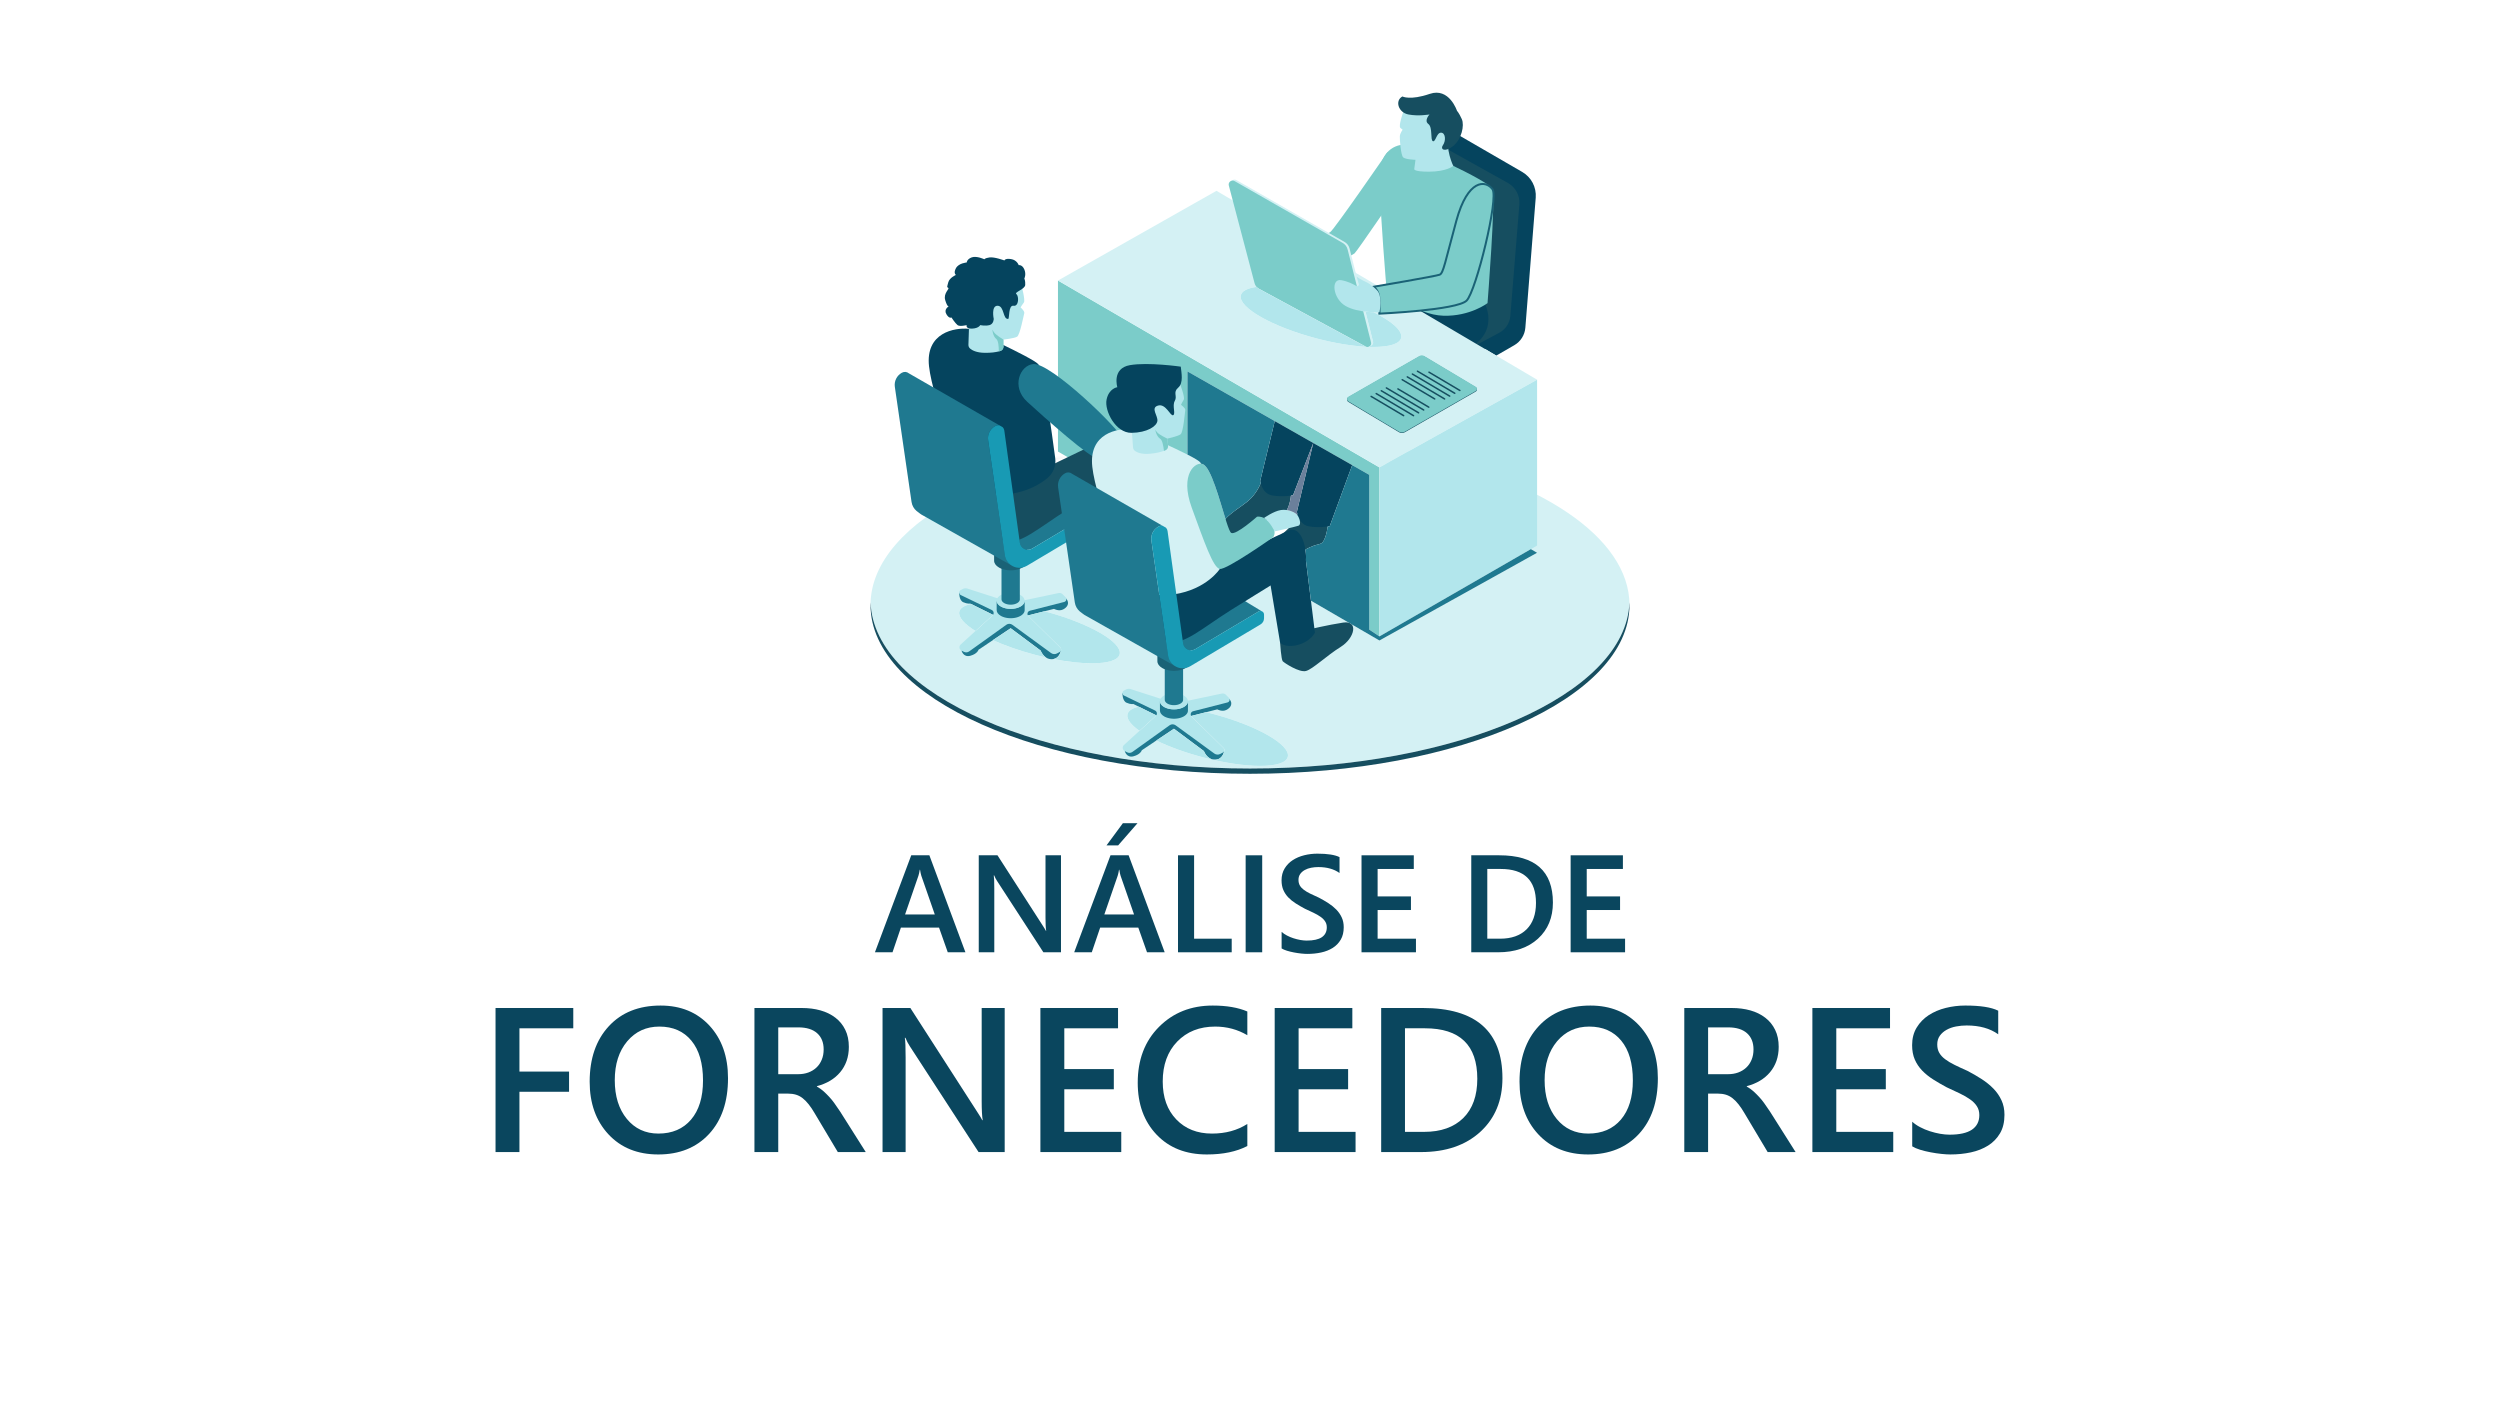 <?xml version="1.0" encoding="UTF-8"?>
<!DOCTYPE svg PUBLIC "-//W3C//DTD SVG 1.1//EN" "http://www.w3.org/Graphics/SVG/1.1/DTD/svg11.dtd">
<!-- Creator: CorelDRAW 2020 (64 Bit) -->
<svg xmlns="http://www.w3.org/2000/svg" xml:space="preserve" width="94.192mm" height="52.917mm" version="1.1" style="shape-rendering:geometricPrecision; text-rendering:geometricPrecision; image-rendering:optimizeQuality; fill-rule:evenodd; clip-rule:evenodd"
viewBox="0 0 9384.03 5271.93"
 xmlns:xlink="http://www.w3.org/1999/xlink"
 xmlns:xodm="http://www.corel.com/coreldraw/odm/2003">
 <defs>
  <style type="text/css">
   <![CDATA[
    .str0 {stroke:#1A6276;stroke-width:7.59;stroke-miterlimit:22.926}
    .fil1 {fill:none}
    .fil29 {fill:none;fill-rule:nonzero}
    .fil39 {fill:#6B809B}
    .fil37 {fill:#05445E}
    .fil23 {fill:#05445E}
    .fil22 {fill:#164E60}
    .fil36 {fill:#189AB4}
    .fil32 {fill:#1A6276}
    .fil30 {fill:#1F7990}
    .fil26 {fill:#7BCCC9}
    .fil24 {fill:#7BCCC9}
    .fil25 {fill:#B2E6EC}
    .fil3 {fill:#D4F1F4}
    .fil0 {fill:white}
    .fil2 {fill:#0A465E;fill-rule:nonzero}
    .fil4 {fill:#164E60;fill-rule:nonzero}
    .fil28 {fill:#7BCCC9;fill-rule:nonzero}
    .fil27 {fill:#B2E6EC;fill-rule:nonzero}
    .fil31 {fill:gainsboro;fill-rule:nonzero}
    .fil35 {fill:url(#id0)}
    .fil38 {fill:url(#id1)}
    .fil13 {fill:url(#id2)}
    .fil5 {fill:url(#id3)}
    .fil10 {fill:url(#id4)}
    .fil21 {fill:url(#id5)}
    .fil34 {fill:url(#id6)}
    .fil18 {fill:url(#id7)}
    .fil11 {fill:url(#id8)}
    .fil14 {fill:url(#id9)}
    .fil33 {fill:url(#id10)}
    .fil19 {fill:url(#id11)}
    .fil6 {fill:url(#id12)}
    .fil8 {fill:url(#id13)}
    .fil16 {fill:url(#id14)}
    .fil20 {fill:url(#id15)}
    .fil15 {fill:url(#id16)}
    .fil12 {fill:url(#id17)}
    .fil17 {fill:url(#id18)}
    .fil7 {fill:url(#id19)}
    .fil9 {fill:url(#id20)}
   ]]>
  </style>
  <linearGradient id="id0" gradientUnits="userSpaceOnUse" x1="3751.61" y1="1600.08" x2="3764.32" y2="1599.87">
   <stop offset="0" style="stop-opacity:1; stop-color:#0F4084"/>
   <stop offset="1" style="stop-opacity:1; stop-color:#192838"/>
  </linearGradient>
  <linearGradient id="id1" gradientUnits="userSpaceOnUse" xlink:href="#id0" x1="4364.47" y1="1977.3" x2="4377.17" y2="1977.1">
  </linearGradient>
  <linearGradient id="id2" gradientUnits="userSpaceOnUse" x1="3669.22" y1="1793.83" x2="4480.07" y2="1793.83">
   <stop offset="0" style="stop-opacity:1; stop-color:#F4F4F4"/>
   <stop offset="1" style="stop-opacity:1; stop-color:whitesmoke"/>
  </linearGradient>
  <linearGradient id="id3" gradientUnits="userSpaceOnUse" x1="3530.6" y1="1799.73" x2="4500.95" y2="1799.73">
   <stop offset="0" style="stop-opacity:1; stop-color:white"/>
   <stop offset="1" style="stop-opacity:1; stop-color:white"/>
  </linearGradient>
  <linearGradient id="id4" gradientUnits="userSpaceOnUse" x1="3617.25" y1="1796.04" x2="4487.89" y2="1796.04">
   <stop offset="0" style="stop-opacity:1; stop-color:#F9F9F9"/>
   <stop offset="1" style="stop-opacity:1; stop-color:#F9F9F9"/>
  </linearGradient>
  <linearGradient id="id5" gradientUnits="userSpaceOnUse" x1="3807.84" y1="1787.9" x2="4459.17" y2="1787.9">
   <stop offset="0" style="stop-opacity:1; stop-color:#EAEAEA"/>
   <stop offset="1" style="stop-opacity:1; stop-color:#ECECEC"/>
  </linearGradient>
  <linearGradient id="id6" gradientUnits="userSpaceOnUse" xlink:href="#id0" x1="4304.04" y1="1833.22" x2="4154.12" y2="1893.59">
  </linearGradient>
  <linearGradient id="id7" gradientUnits="userSpaceOnUse" x1="3755.86" y1="1790.13" x2="4466.99" y2="1790.13">
   <stop offset="0" style="stop-opacity:1; stop-color:#EEEEEE"/>
   <stop offset="1" style="stop-opacity:1; stop-color:#F0F0F0"/>
  </linearGradient>
  <linearGradient id="id8" gradientUnits="userSpaceOnUse" x1="3634.56" y1="1795.3" x2="4485.29" y2="1795.3">
   <stop offset="0" style="stop-opacity:1; stop-color:#F7F7F7"/>
   <stop offset="1" style="stop-opacity:1; stop-color:#F8F8F8"/>
  </linearGradient>
  <linearGradient id="id9" gradientUnits="userSpaceOnUse" x1="3686.56" y1="1793.08" x2="4477.42" y2="1793.08">
   <stop offset="0" style="stop-opacity:1; stop-color:#F3F3F3"/>
   <stop offset="1" style="stop-opacity:1; stop-color:#F4F4F4"/>
  </linearGradient>
  <linearGradient id="id10" gradientUnits="userSpaceOnUse" xlink:href="#id0" x1="4400.26" y1="2016.69" x2="4218.72" y2="2091.34">
  </linearGradient>
  <linearGradient id="id11" gradientUnits="userSpaceOnUse" x1="3773.19" y1="1789.39" x2="4464.39" y2="1789.39">
   <stop offset="0" style="stop-opacity:1; stop-color:#ECECEC"/>
   <stop offset="1" style="stop-opacity:1; stop-color:#EEEEEE"/>
  </linearGradient>
  <linearGradient id="id12" gradientUnits="userSpaceOnUse" x1="3547.92" y1="1798.99" x2="4498.34" y2="1798.99">
   <stop offset="0" style="stop-opacity:1; stop-color:#FEFEFE"/>
   <stop offset="1" style="stop-opacity:1; stop-color:#FEFEFE"/>
  </linearGradient>
  <linearGradient id="id13" gradientUnits="userSpaceOnUse" x1="3582.6" y1="1797.52" x2="4493.11" y2="1797.52">
   <stop offset="0" style="stop-opacity:1; stop-color:#FBFBFB"/>
   <stop offset="1" style="stop-opacity:1; stop-color:#FCFCFC"/>
  </linearGradient>
  <linearGradient id="id14" gradientUnits="userSpaceOnUse" x1="3721.21" y1="1791.61" x2="4472.23" y2="1791.61">
   <stop offset="0" style="stop-opacity:1; stop-color:#F0F0F0"/>
   <stop offset="1" style="stop-opacity:1; stop-color:#F2F2F2"/>
  </linearGradient>
  <linearGradient id="id15" gradientUnits="userSpaceOnUse" x1="3790.52" y1="1788.64" x2="4461.8" y2="1788.64">
   <stop offset="0" style="stop-opacity:1; stop-color:#EBEBEB"/>
   <stop offset="1" style="stop-opacity:1; stop-color:#EDEDED"/>
  </linearGradient>
  <linearGradient id="id16" gradientUnits="userSpaceOnUse" x1="3703.87" y1="1792.34" x2="4474.84" y2="1792.34">
   <stop offset="0" style="stop-opacity:1; stop-color:#F1F1F1"/>
   <stop offset="1" style="stop-opacity:1; stop-color:#F3F3F3"/>
  </linearGradient>
  <linearGradient id="id17" gradientUnits="userSpaceOnUse" x1="3651.9" y1="1794.56" x2="4482.67" y2="1794.56">
   <stop offset="0" style="stop-opacity:1; stop-color:#F6F6F6"/>
   <stop offset="1" style="stop-opacity:1; stop-color:#F7F7F7"/>
  </linearGradient>
  <linearGradient id="id18" gradientUnits="userSpaceOnUse" x1="3738.54" y1="1790.85" x2="4469.61" y2="1790.85">
   <stop offset="0" style="stop-opacity:1; stop-color:#EFEFEF"/>
   <stop offset="1" style="stop-opacity:1; stop-color:#F0F0F0"/>
  </linearGradient>
  <linearGradient id="id19" gradientUnits="userSpaceOnUse" x1="3565.26" y1="1798.27" x2="4495.73" y2="1798.27">
   <stop offset="0" style="stop-opacity:1; stop-color:#FCFCFC"/>
   <stop offset="1" style="stop-opacity:1; stop-color:#FDFDFD"/>
  </linearGradient>
  <linearGradient id="id20" gradientUnits="userSpaceOnUse" x1="3599.91" y1="1796.78" x2="4490.5" y2="1796.78">
   <stop offset="0" style="stop-opacity:1; stop-color:#FAFAFA"/>
   <stop offset="1" style="stop-opacity:1; stop-color:#FAFAFA"/>
  </linearGradient>
 </defs>
 <g id="Camada_x0020_1">
  <rect class="fil0" x="-0" y="-0" width="9384.03" height="5271.93"/>
  <rect class="fil1" x="-0" y="-0" width="9384.03" height="5271.93"/>
  <path class="fil2" d="M3623.84 3574.51l-66.29 0 -32.76 -92.63 -143.16 0 -31.45 92.63 -66.03 0 136.31 -364.05 68.03 0 135.36 364.05zm-115 -141.95l-50.52 -145.24c-1.55,-4.67 -3.21,-12.3 -4.85,-22.78l-1.04 0c-1.47,9.61 -3.21,17.25 -5.03,22.78l-50.08 145.24 111.52 0z"/>
  <path id="1" class="fil2" d="M3982.51 3574.51l-66.03 0 -173.83 -267.6c-4.42,-6.75 -8.06,-13.78 -10.92,-21.06l-1.56 0c1.38,7.8 1.99,24.44 1.99,50l0 238.66 -58.32 0 0 -364.05 70.29 0 168.11 261.18c7.1,10.84 11.62,18.29 13.69,22.36l1.05 0c-1.73,-9.61 -2.6,-25.99 -2.6,-48.96l0 -234.58 58.14 0 0 364.05z"/>
  <path id="2" class="fil2" d="M4371.78 3574.51l-66.29 0 -32.76 -92.63 -143.16 0 -31.45 92.63 -66.03 0 136.31 -364.05 68.03 0 135.36 364.05zm-115 -141.95l-50.52 -145.24c-1.55,-4.67 -3.21,-12.3 -4.85,-22.78l-1.04 0c-1.47,9.61 -3.21,17.25 -5.03,22.78l-50.08 145.24 111.52 0zm12.91 -342.55l-72.62 83.27 -43.68 0 61.44 -83.27 54.85 0z"/>
  <polygon id="3" class="fil2" points="4623.34,3574.51 4421.77,3574.51 4421.77,3210.46 4482.18,3210.46 4482.18,3523.47 4623.34,3523.47 "/>
  <polygon id="4" class="fil2" points="4737.82,3574.51 4675.68,3574.51 4675.68,3210.46 4737.82,3210.46 "/>
  <path id="5" class="fil2" d="M4810.7 3560.03l0 -62.22c5.63,5.11 12.21,9.7 19.93,13.69 7.72,4.07 15.86,7.54 24.53,10.32 8.58,2.77 17.25,4.93 25.91,6.5 8.58,1.47 16.55,2.25 23.83,2.25 25.38,0 44.28,-4.24 56.76,-12.65 12.39,-8.49 18.63,-20.79 18.63,-36.83 0,-8.66 -2.08,-16.11 -6.24,-22.44 -4.07,-6.42 -9.88,-12.22 -17.34,-17.42 -7.45,-5.28 -16.2,-10.31 -26.25,-15.07 -10.14,-4.85 -20.88,-9.88 -32.41,-15.16 -12.39,-6.6 -23.83,-13.26 -34.49,-20.03 -10.66,-6.75 -19.94,-14.3 -27.82,-22.45 -7.89,-8.23 -14.04,-17.5 -18.55,-27.82 -4.5,-10.31 -6.75,-22.44 -6.75,-36.3 0,-17.08 3.9,-31.98 11.61,-44.54 7.63,-12.65 17.85,-23.05 30.42,-31.28 12.65,-8.15 26.96,-14.3 43.07,-18.28 16.04,-4 32.5,-5.99 49.23,-5.99 38.13,0 65.86,4.33 83.28,13l0 59.62c-20.62,-14.81 -47.23,-22.27 -79.72,-22.27 -8.93,0 -17.85,0.78 -26.78,2.51 -8.93,1.65 -16.82,4.51 -23.83,8.41 -7.02,3.82 -12.74,8.84 -17.16,14.9 -4.42,6.16 -6.59,13.52 -6.59,22.1 0,8.15 1.64,15.16 5.02,21.06 3.38,5.98 8.32,11.35 14.9,16.29 6.51,4.94 14.48,9.7 23.83,14.3 9.36,4.68 20.28,9.7 32.67,15.16 12.65,6.6 24.62,13.52 35.88,20.8 11.27,7.28 21.15,15.34 29.73,24.09 8.58,8.84 15.33,18.63 20.27,29.38 5.03,10.74 7.54,22.96 7.54,36.65 0,18.46 -3.73,34.05 -11.18,46.71 -7.45,12.74 -17.5,23.05 -30.07,31.02 -12.65,7.89 -27.13,13.7 -43.6,17.25 -16.37,3.56 -33.7,5.29 -51.99,5.29 -6.16,0 -13.61,-0.44 -22.54,-1.38 -8.84,-0.96 -17.93,-2.25 -27.3,-4.07 -9.28,-1.73 -18.11,-3.91 -26.34,-6.42 -8.32,-2.6 -14.99,-5.46 -20.1,-8.67z"/>
  <polygon id="6" class="fil2" points="5314.96,3574.51 5110.61,3574.51 5110.61,3210.46 5306.81,3210.46 5306.81,3261.76 5171.02,3261.76 5171.02,3364.79 5296.15,3364.79 5296.15,3415.84 5171.02,3415.84 5171.02,3523.47 5314.96,3523.47 "/>
  <path id="7" class="fil2" d="M5522.58 3574.51l0 -364.05 105.04 0c134.23,0 201.39,59.1 201.39,177.48 0,56.15 -18.63,101.3 -55.89,135.44 -37.26,34.05 -87.18,51.13 -149.75,51.13l-100.78 0zm60.14 -312.75l0 261.71 48.27 0c42.46,0 75.48,-11.7 99.13,-35.01 23.57,-23.4 35.36,-56.42 35.36,-99.05 0,-85.1 -44.02,-127.65 -132.23,-127.65l-50.52 0z"/>
  <polygon id="8" class="fil2" points="6099.9,3574.51 5895.55,3574.51 5895.55,3210.46 6091.75,3210.46 6091.75,3261.76 5955.96,3261.76 5955.96,3364.79 6081.09,3364.79 6081.09,3415.84 5955.96,3415.84 5955.96,3523.47 6099.9,3523.47 "/>
  <polygon class="fil2" points="2151.86,3859.83 1949.77,3859.83 1949.77,4022.28 2136.03,4022.28 2136.03,4098.09 1949.77,4098.09 1949.77,4324.4 1860.05,4324.4 1860.05,3783.62 2151.86,3783.62 "/>
  <path id="1" class="fil2" d="M2470.98 4333.4c-77.88,0 -140.31,-25.23 -187.3,-75.82 -46.85,-50.46 -70.29,-116.23 -70.29,-197.21 0,-87.01 23.95,-156.39 71.7,-208.15 47.76,-51.75 112.64,-77.75 194.51,-77.75 75.95,0 137.09,25.24 183.56,75.44 46.34,50.33 69.51,116.11 69.51,197.33 0,88.18 -23.69,157.95 -71.18,209.32 -47.63,51.23 -111.09,76.84 -190.52,76.84zm4.11 -480.01c-49.42,0 -89.71,18.4 -120.87,55.35 -31.02,37.07 -46.61,85.6 -46.61,145.97 0,60.11 15.19,108.51 45.31,145.21 30.13,36.68 69.65,55.09 118.44,55.09 51.75,0 92.68,-17.51 122.54,-52.39 29.87,-35.02 44.93,-83.93 44.93,-146.75 0,-64.62 -14.55,-114.56 -43.65,-149.71 -28.96,-35.14 -68.99,-52.77 -120.1,-52.77z"/>
  <path id="2" class="fil2" d="M3249.77 4324.4l-104.92 0 -86.37 -144.82c-7.73,-13.39 -15.32,-24.72 -22.78,-34.11 -7.47,-9.39 -14.93,-17.12 -22.66,-23.17 -7.6,-6.05 -15.97,-10.42 -25.11,-13.26 -9.01,-2.7 -19.18,-4.11 -30.51,-4.11l-36.17 0 0 219.48 -89.34 0 0 -540.78 177.9 0c25.48,0 48.79,2.96 70.15,9.01 21.37,6.05 40.04,15.19 55.87,27.42 15.83,12.1 28.19,27.29 37.07,45.57 9.02,18.28 13.39,39.52 13.39,63.98 0,19.05 -2.83,36.55 -8.37,52.52 -5.66,15.96 -13.77,30.25 -24.2,42.6 -10.43,12.49 -23.04,23.17 -37.72,31.93 -14.68,8.75 -31.28,15.57 -49.55,20.33l0 1.54c9.78,5.54 18.27,11.59 25.61,18.28 7.33,6.69 14.16,13.52 20.72,20.59 6.57,6.95 13,14.93 19.44,23.95 6.44,8.88 13.52,19.18 21.37,31.01l96.16 152.03zm-328.51 -468.05l0 175.71 74.66 0c13.78,0 26.65,-2.06 38.24,-6.31 11.71,-4.38 21.88,-10.43 30.38,-18.54 8.63,-7.98 15.19,-17.89 19.96,-29.35 4.89,-11.59 7.2,-24.59 7.2,-38.87 0,-25.87 -8.11,-46.22 -24.46,-60.76 -16.35,-14.55 -39.9,-21.88 -70.54,-21.88l-75.44 0z"/>
  <path id="3" class="fil2" d="M3771.24 4324.4l-98.09 0 -258.22 -397.51c-6.57,-10.03 -11.98,-20.46 -16.22,-31.27l-2.32 0c2.06,11.59 2.97,36.29 2.97,74.27l0 354.51 -86.64 0 0 -540.78 104.4 0 249.72 387.98c10.56,16.09 17.26,27.16 20.34,33.22l1.54 0c-2.58,-14.3 -3.87,-38.63 -3.87,-72.74l0 -348.46 86.38 0 0 540.78z"/>
  <polygon id="4" class="fil2" points="4208.78,4324.4 3905.25,4324.4 3905.25,3783.62 4196.69,3783.62 4196.69,3859.83 3994.97,3859.83 3994.97,4012.88 4180.84,4012.88 4180.84,4088.7 3994.97,4088.7 3994.97,4248.58 4208.78,4248.58 "/>
  <path id="5" class="fil2" d="M4681.98 4301.74c-40.68,21.11 -91.4,31.66 -151.9,31.66 -78.52,0 -141.34,-24.71 -188.58,-74.27 -47.24,-49.55 -70.92,-114.56 -70.92,-195.02 0,-86.38 26.65,-156.27 79.81,-209.57 53.16,-53.42 120.36,-80.07 201.59,-80.07 52.26,0 95.64,7.47 130.01,22.28l0 89.08c-36.43,-21.63 -76.59,-32.44 -120.62,-32.44 -58.57,0 -106.07,18.66 -142.37,56.12 -36.3,37.46 -54.59,87.53 -54.59,150.1 0,59.6 17,107.1 50.98,142.37 33.98,35.41 78.53,53.04 133.88,53.04 50.97,0 95.25,-12.1 132.71,-36.17l0 82.9z"/>
  <polygon id="6" class="fil2" points="5088.24,4324.4 4784.7,4324.4 4784.7,3783.62 5076.14,3783.62 5076.14,3859.83 4874.43,3859.83 4874.43,4012.88 5060.3,4012.88 5060.3,4088.7 4874.43,4088.7 4874.43,4248.58 5088.24,4248.58 "/>
  <path id="7" class="fil2" d="M5184.4 4324.4l0 -540.78 156.02 0c199.39,0 299.16,87.79 299.16,263.62 0,83.42 -27.68,150.49 -83.03,201.21 -55.35,50.59 -129.5,75.95 -222.44,75.95l-149.71 0zm89.34 -464.57l0 388.75 71.7 0c63.07,0 112.12,-17.38 147.26,-52.01 35.02,-34.76 52.52,-83.81 52.52,-147.14 0,-126.41 -65.4,-189.61 -196.43,-189.61l-75.05 0z"/>
  <path id="8" class="fil2" d="M5961.26 4333.4c-77.88,0 -140.31,-25.23 -187.3,-75.82 -46.85,-50.46 -70.29,-116.23 -70.29,-197.21 0,-87.01 23.95,-156.39 71.7,-208.15 47.76,-51.75 112.64,-77.75 194.51,-77.75 75.95,0 137.09,25.24 183.56,75.44 46.34,50.33 69.51,116.11 69.51,197.33 0,88.18 -23.69,157.95 -71.18,209.32 -47.63,51.23 -111.09,76.84 -190.52,76.84zm4.11 -480.01c-49.42,0 -89.71,18.4 -120.87,55.35 -31.02,37.07 -46.61,85.6 -46.61,145.97 0,60.11 15.19,108.51 45.31,145.21 30.13,36.68 69.65,55.09 118.44,55.09 51.75,0 92.68,-17.51 122.54,-52.39 29.87,-35.02 44.93,-83.93 44.93,-146.75 0,-64.62 -14.55,-114.56 -43.65,-149.71 -28.96,-35.14 -68.99,-52.77 -120.1,-52.77z"/>
  <path id="9" class="fil2" d="M6740.05 4324.4l-104.92 0 -86.37 -144.82c-7.73,-13.39 -15.32,-24.72 -22.78,-34.11 -7.47,-9.39 -14.93,-17.12 -22.66,-23.17 -7.6,-6.05 -15.97,-10.42 -25.11,-13.26 -9.01,-2.7 -19.18,-4.11 -30.51,-4.11l-36.17 0 0 219.48 -89.34 0 0 -540.78 177.9 0c25.48,0 48.79,2.96 70.15,9.01 21.37,6.05 40.04,15.19 55.87,27.42 15.83,12.1 28.19,27.29 37.07,45.57 9.02,18.28 13.39,39.52 13.39,63.98 0,19.05 -2.83,36.55 -8.37,52.52 -5.66,15.96 -13.77,30.25 -24.2,42.6 -10.43,12.49 -23.04,23.17 -37.72,31.93 -14.68,8.75 -31.28,15.57 -49.55,20.33l0 1.54c9.78,5.54 18.27,11.59 25.61,18.28 7.33,6.69 14.16,13.52 20.72,20.59 6.57,6.95 13,14.93 19.44,23.95 6.44,8.88 13.52,19.18 21.37,31.01l96.16 152.03zm-328.51 -468.05l0 175.71 74.66 0c13.78,0 26.65,-2.06 38.24,-6.31 11.71,-4.38 21.88,-10.43 30.38,-18.54 8.63,-7.98 15.19,-17.89 19.96,-29.35 4.89,-11.59 7.2,-24.59 7.2,-38.87 0,-25.87 -8.11,-46.22 -24.46,-60.76 -16.35,-14.55 -39.9,-21.88 -70.54,-21.88l-75.44 0z"/>
  <polygon id="10" class="fil2" points="7106.53,4324.4 6803,4324.4 6803,3783.62 7094.43,3783.62 7094.43,3859.83 6892.72,3859.83 6892.72,4012.88 7078.59,4012.88 7078.59,4088.7 6892.72,4088.7 6892.72,4248.58 7106.53,4248.58 "/>
  <path id="11" class="fil2" d="M7177.71 4302.9l0 -92.42c8.37,7.59 18.15,14.42 29.61,20.34 11.46,6.05 23.56,11.2 36.43,15.31 12.74,4.12 25.61,7.34 38.49,9.65 12.74,2.19 24.59,3.35 35.4,3.35 37.72,0 65.78,-6.31 84.31,-18.79 18.41,-12.62 27.68,-30.89 27.68,-54.72 0,-12.87 -3.09,-23.94 -9.27,-33.34 -6.05,-9.52 -14.68,-18.15 -25.74,-25.87 -11.07,-7.85 -24.07,-15.32 -39,-22.4 -15.06,-7.21 -31.02,-14.68 -48.15,-22.54 -18.4,-9.78 -35.4,-19.7 -51.23,-29.73 -15.83,-10.04 -29.61,-21.24 -41.33,-33.35 -11.71,-12.22 -20.85,-26 -27.55,-41.32 -6.69,-15.32 -10.03,-33.35 -10.03,-53.94 0,-25.37 5.79,-47.5 17.25,-66.17 11.33,-18.79 26.52,-34.23 45.18,-46.47 18.8,-12.1 40.03,-21.24 63.98,-27.16 23.81,-5.93 48.27,-8.89 73.12,-8.89 56.64,0 97.83,6.44 123.71,19.31l0 88.57c-30.64,-22.02 -70.16,-33.09 -118.43,-33.09 -13.26,0 -26.52,1.16 -39.78,3.74 -13.26,2.44 -24.98,6.69 -35.4,12.48 -10.43,5.67 -18.93,13.13 -25.49,22.15 -6.56,9.14 -9.78,20.07 -9.78,32.82 0,12.1 2.45,22.54 7.47,31.28 5.02,8.89 12.35,16.87 22.14,24.2 9.65,7.34 21.5,14.42 35.41,21.24 13.9,6.95 30.12,14.42 48.53,22.53 18.79,9.78 36.55,20.08 53.29,30.89 16.74,10.82 31.41,22.78 44.15,35.79 12.74,13.13 22.78,27.68 30.12,43.65 7.47,15.96 11.2,34.11 11.2,54.45 0,27.42 -5.53,50.59 -16.6,69.38 -11.08,18.93 -26,34.24 -44.67,46.09 -18.79,11.72 -40.29,20.34 -64.75,25.61 -24.33,5.28 -50.07,7.85 -77.24,7.85 -9.14,0 -20.2,-0.64 -33.46,-2.05 -13.13,-1.41 -26.65,-3.35 -40.55,-6.06 -13.78,-2.57 -26.91,-5.79 -39.13,-9.52 -12.35,-3.86 -22.27,-8.11 -29.87,-12.87z"/>
  <rect class="fil1" x="439.33" y="439.32" width="8505.38" height="4393.28"/>
  <g id="_2696817327072">
   <path class="fil3" d="M4692.03 2904.47c-749.92,0 -1364.5,-257.66 -1420.32,-584.72 -1.54,-9.01 -2.65,-18.07 -3.34,-27.18 25.42,339.85 653.08,611.9 1423.66,611.9 786.69,0 1424.43,-283.55 1424.43,-633.32 0,16.36 -1.36,32.56 -4.13,48.6 -55.82,327.07 -670.39,584.72 -1420.29,584.72zm0 -19.78c-779.27,0 -1412.28,-278.23 -1424.18,-623.44 -0.11,3.24 -0.27,6.48 -0.28,9.71 0.11,-160.33 134.19,-306.75 355.22,-418.29 88.17,22.61 231.33,37.31 392.97,37.31 93.36,0 180.55,-4.9 254.55,-13.41l907.51 527.58 591.83 -329.26 -566.71 -334.45 81.62 -45.4c490.79,99.94 831.72,320.23 831.89,575.91 0,-3.24 -0.17,-6.48 -0.27,-9.71 -11.89,345.22 -644.9,623.44 -1424.16,623.44zm-356 -237.88c-60.07,0 -99.71,11.79 -104.1,35.2 -8.57,45.48 119.31,117.69 285.62,161.24 80.8,21.17 155.77,31.67 212.51,31.67 60.07,0 99.7,-11.79 104.1,-35.19 8.57,-45.49 -119.31,-117.68 -285.62,-161.24 -80.8,-21.17 -155.77,-31.68 -212.51,-31.68zm-631.19 -385.05c-60.07,0 -99.71,11.79 -104.11,35.17 -8.56,45.51 119.33,117.7 285.63,161.27 80.79,21.15 155.77,31.65 212.51,31.65 60.07,0 99.71,-11.77 104.1,-35.17 8.57,-45.49 -119.33,-117.7 -285.62,-161.26 -80.8,-21.15 -155.77,-31.66 -212.51,-31.66zm532.72 -542.35c-61.65,-5.91 -130.98,-9.41 -204.48,-9.89 99.05,-23.02 204.96,-41.03 316.01,-53.22l-111.52 63.11z"/>
   <path class="fil4" d="M4692.03 2884.7c-779.27,0 -1412.28,-278.23 -1424.18,-623.44 -0.11,3.29 -0.28,6.59 -0.28,9.89 0,349.77 637.74,633.32 1424.46,633.32 786.69,0 1424.43,-283.55 1424.43,-633.32 0,-3.31 -0.17,-6.59 -0.27,-9.89 -11.89,345.22 -644.9,623.44 -1424.16,623.44z"/>
   <path class="fil5" d="M3622.79 1852.68c-57.99,-14.87 -92.19,-33.17 -92.19,-52.96 0.01,-49.83 217.24,-90.26 485.2,-90.26 5.78,0 11.55,0.04 17.28,0.07 -1.55,0.36 -3.02,0.7 -4.55,1.06 -1.79,0 -3.59,0 -5.38,0 -262.45,0 -475.21,39.59 -475.22,88.41 0,18.49 30.49,35.65 82.6,49.82 -2.59,1.28 -5.17,2.57 -7.73,3.87z"/>
   <path class="fil6" d="M3630.53 1848.82c-52.11,-14.18 -82.6,-31.33 -82.6,-49.82 0.01,-48.82 212.77,-88.41 475.22,-88.41 1.79,0 3.59,0 5.38,0 -1.59,0.38 -3.18,0.75 -4.76,1.13 -253.84,0.67 -458.5,39.16 -458.5,86.55 -0.01,17.18 26.87,33.18 73.24,46.64 -2.67,1.3 -5.33,2.61 -7.97,3.93z"/>
   <path class="fil7" d="M3638.5 1844.89c-46.37,-13.46 -73.25,-29.46 -73.24,-46.64 0,-47.38 204.66,-85.88 458.5,-86.55 -1.62,0.37 -3.33,0.79 -4.94,1.18 -242.61,1.86 -436.23,39.04 -436.24,84.63 -0.01,15.85 23.41,30.7 64.16,43.38 -2.75,1.32 -5.53,2.67 -8.25,4z"/>
   <path class="fil8" d="M3646.74 1840.9c-40.75,-12.68 -64.17,-27.53 -64.16,-43.38 0.01,-45.59 193.62,-82.77 436.24,-84.63 -1.74,0.41 -3.49,0.84 -5.22,1.25 -231.17,3.02 -413.68,38.87 -413.69,82.64 0,14.54 20.08,28.18 55.39,40.05 -2.87,1.34 -5.71,2.72 -8.56,4.07z"/>
   <path class="fil9" d="M3655.3 1836.82c-35.31,-11.87 -55.39,-25.51 -55.39,-40.05 0.01,-43.77 182.52,-79.62 413.69,-82.64 -1.81,0.45 -3.66,0.89 -5.46,1.34 -219.56,4.14 -390.9,38.64 -390.91,80.58 0,13.18 16.93,25.61 46.96,36.62 -2.99,1.37 -5.94,2.76 -8.9,4.15z"/>
   <path class="fil10" d="M3664.2 1832.67c-30.04,-11.01 -46.96,-23.44 -46.96,-36.62 0.01,-41.94 171.35,-76.43 390.91,-80.58 -1.96,0.48 -3.83,0.94 -5.79,1.41 -207.68,5.24 -367.78,38.35 -367.78,78.41 0,11.85 13.93,23.04 38.9,33.13 -3.11,1.41 -6.2,2.83 -9.28,4.25z"/>
   <path class="fil11" d="M3673.47 1828.41c-24.98,-10.08 -38.9,-21.28 -38.9,-33.13 0,-40.06 160.1,-73.17 367.78,-78.41 -2.04,0.51 -4.1,1.02 -6.16,1.51 -195.54,6.28 -344.29,37.99 -344.3,76.16 0,10.43 11.13,20.39 31.29,29.47 -3.24,1.45 -6.51,2.92 -9.71,4.38z"/>
   <path class="fil12" d="M3683.19 1824.03c-20.16,-9.08 -31.29,-19.04 -31.29,-29.47 0.01,-38.18 148.76,-69.89 344.3,-76.16 -2.18,0.55 -4.37,1.12 -6.57,1.65 -183.08,7.26 -320.4,37.54 -320.41,73.77 0,9.03 8.53,17.69 24.17,25.7 -3.43,1.5 -6.81,3.01 -10.2,4.5z"/>
   <path class="fil13" d="M3693.39 1819.53c-15.64,-8.01 -24.17,-16.68 -24.17,-25.7 0.01,-36.23 137.33,-66.51 320.41,-73.77 -2.37,0.6 -4.7,1.2 -7.07,1.81 -170.27,8.2 -296,36.98 -296,71.21 -0.01,7.59 6.16,14.9 17.62,21.8 -3.63,1.55 -7.2,3.09 -10.79,4.65z"/>
   <path class="fil14" d="M3704.18 1814.87c-11.47,-6.89 -17.63,-14.21 -17.62,-21.8 0,-34.23 125.73,-63.01 296,-71.21 -2.56,0.65 -5.17,1.31 -7.73,1.97 -156.96,9.08 -270.95,36.31 -270.95,68.5 0,6.09 4.08,12.02 11.78,17.67 -3.83,1.6 -7.7,3.24 -11.48,4.86z"/>
   <path class="fil15" d="M3715.66 1810.01c-7.69,-5.66 -11.78,-11.59 -11.78,-17.67 0,-32.19 113.98,-59.43 270.95,-68.5 -2.82,0.74 -5.68,1.48 -8.48,2.22 -143.11,9.87 -245.13,35.5 -245.14,65.55 0,4.53 2.33,8.99 6.79,13.28 -4.16,1.7 -8.23,3.4 -12.34,5.12z"/>
   <path class="fil16" d="M3728 1804.89c-4.46,-4.29 -6.79,-8.75 -6.79,-13.28 0.01,-30.06 102.03,-55.68 245.14,-65.55 -3.21,0.86 -6.35,1.68 -9.53,2.54 -128.54,10.54 -218.27,34.45 -218.28,62.26 0,2.92 0.99,5.8 2.91,8.62 -4.47,1.79 -9.02,3.62 -13.44,5.42z"/>
   <path class="fil17" d="M3741.44 1799.47c-1.92,-2.82 -2.91,-5.7 -2.91,-8.62 0.01,-27.81 89.74,-51.72 218.28,-62.26 -3.69,0.99 -7.26,1.96 -10.93,2.97 -113,11.07 -190.02,33.15 -190.02,58.56 0,1.18 0.16,2.33 0.48,3.49 -5.03,1.95 -9.93,3.88 -14.9,5.86z"/>
   <path class="fil18" d="M3756.34 1793.61c-0.32,-1.16 -0.48,-2.31 -0.48,-3.49 0,-25.41 77.02,-47.49 190.02,-58.56 -4.33,1.2 -8.72,2.4 -13.02,3.62 -92.8,11.04 -155.37,30.09 -159.46,51.93 -5.71,2.14 -11.42,4.31 -17.06,6.51z"/>
   <path class="fil19" d="M3773.4 1787.11c4.09,-21.84 66.66,-40.89 159.46,-51.93 -5.61,1.56 -11.16,3.14 -16.7,4.74 -64.49,9.63 -109.45,23.62 -122.05,39.55 -6.94,2.51 -13.87,5.07 -20.71,7.63z"/>
   <path class="fil20" d="M3794.11 1779.48c12.6,-15.93 57.56,-29.92 122.05,-39.55 -8.75,2.54 -17.43,5.11 -26.05,7.72 -29.18,6.11 -51.84,13.31 -65.91,21.26 -10.14,3.46 -20.16,6.99 -30.09,10.57z"/>
   <path class="fil21" d="M3824.2 1768.91c14.08,-7.95 36.73,-15.15 65.91,-21.26 -22.43,6.81 -44.44,13.91 -65.91,21.26z"/>
   <polygon class="fil22" points="5423.48,524.8 5296.75,1184.79 5561.52,1321.51 5701.2,1205.53 5726.24,690.54 "/>
   <path class="fil23" d="M5436.7 562.23l223.26 124.43c28.93,16.14 45.78,47.68 43.11,80.71l-33.85 418.55c-2.15,26.56 -17.62,50.2 -41.1,62.8l-82.45 44.27 70.77 41.75 67.67 -38.99c23.74,-13.7 39.25,-38.21 41.43,-65.54l38.98 -488.15c3.11,-39.3 -16.61,-76.9 -50.73,-96.66l-250.27 -144.92 -26.83 61.74z"/>
   <path class="fil23" d="M5540.2 1290.02l-246.48 -145.2 40.65 -39.37 241.11 37.9c0,0 42.33,85.78 -35.28,146.67z"/>
   <polygon class="fil24" points="4457.19,1975.19 4457.19,1394.12 5139.76,1782.35 5139.76,2363.43 5177.82,2388.8 5177.82,1754.44 3971.2,1052.98 3971.2,1694.96 "/>
   <path class="fil3" d="M5177.82 1754.44l-174.48 -101.44 -319.89 -185.96 -712.25 -414.06 594.96 -336.76 727.57 428.61 246.48 145.2 229.45 135.16 -485.08 269.88 -81.62 45.4 -25.13 13.98zm-416.37 -680.22c-60.06,0 -99.7,11.79 -104.1,35.19 -8.56,45.5 119.33,117.69 285.63,161.25 80.8,21.16 155.77,31.66 212.51,31.66 60.08,0 99.7,-11.78 104.1,-35.17 8.56,-45.5 -119.31,-117.7 -285.63,-161.26 -80.8,-21.16 -155.76,-31.67 -212.51,-31.67z"/>
   <polygon class="fil25" points="5769.66,1425.18 5177.82,1754.44 5177.82,2388.8 5769.66,2047.75 "/>
   <path class="fil26" d="M5208.63 570.37c0,0 -201.35,292.4 -215.6,300.95 -14.26,8.56 -85.37,45.14 -85.37,45.14 0,0 43.86,31.88 51.07,60.41 7.2,28.53 7.2,28.53 7.2,28.53 0,0 106.98,-44.22 118.39,-54.21 11.42,-9.98 164.06,-236.8 169.75,-241.08 5.72,-4.28 -45.44,-139.76 -45.44,-139.76z"/>
   <path class="fil26" d="M5265.48 543.23c0,0 -89.74,1.43 -87.66,126.96 2.08,125.53 27.19,421.77 27.19,421.77 0,0 113.27,90.29 213.11,93.17 99.86,2.87 165.47,-47.29 165.47,-47.29 0,0 31.38,-394.9 18.55,-427.71 -12.83,-32.81 -309.56,-165.47 -336.66,-166.91z"/>
   <path class="fil26 str0" d="M5602.14 710.13c-25.62,-34.68 -92.72,-38.52 -135.52,118.4 -42.8,156.91 -48.5,196.86 -62.76,202.56 -14.28,5.71 -249.7,45.65 -249.7,45.65 0,0 23.01,7.59 23.66,51.59 0.65,44 -0.03,49.02 -0.03,49.02 0,0 291.7,-13.13 327.34,-49.02 35.67,-35.9 121.25,-385.39 97.01,-418.19z"/>
   <path class="fil3" d="M4641.49 676.18l405.77 232.11c9.19,5.24 15.82,13.99 18.39,24.23l88.07 349.13c2.97,11.77 -9.48,21.45 -20.16,15.67l-400.41 -216.76c-8.25,-4.46 -14.29,-12.13 -16.68,-21.2l-96.68 -366.53c-3.36,-12.72 10.29,-23.18 21.7,-16.66z"/>
   <path class="fil24" d="M4634.18 679.74l405.77 232.1c9.17,5.25 15.81,14 18.39,24.24l88.05 349.12c2.98,11.78 -9.47,21.45 -20.14,15.68l-400.42 -216.76c-8.24,-4.46 -14.28,-12.13 -16.67,-21.2l-96.68 -366.54c-3.36,-12.71 10.28,-23.17 21.7,-16.65z"/>
   <path class="fil27" d="M5166.94 1087.7c0,0 -19.14,-20.24 -39.69,-29.38 -20.54,-9.14 -34.78,-19.5 -34.78,-19.5l7.93 27.49c1.57,5.4 -4.23,9.98 -9.08,7.12 -12.79,-7.55 -33.38,-17.72 -56.96,-21.8 -39.52,-6.85 -31.98,68.99 16.19,96.71 48.17,27.72 127.45,23.51 127.45,23.51 0,0 13.22,-63.59 -11.07,-84.15z"/>
   <path class="fil27" d="M5267.05 420.72c0,0 -18.8,52.73 -10.5,59.42 8.29,6.69 8.29,6.69 8.29,6.69 0,0 -9.66,13.37 -10.41,24.51 -0.75,11.14 3.71,71.49 12.62,79.47 8.93,7.97 46.09,9.04 46.09,9.04l-4.57 34.87c0,0 -2.97,9.74 54.32,9.68 68.34,-0.07 92.22,-21.66 92.22,-21.66 0,0 -30.65,-60.15 -17.61,-122.54 13.02,-62.4 -11.49,-89.87 -65.7,-94.34 -54.23,-4.45 -104.74,14.85 -104.74,14.85z"/>
   <path class="fil22" d="M5264.08 362.05c-28.96,15.59 -15.59,60.15 22.28,67.59 37.89,7.43 79.49,0 79.49,0 0,0 -21.55,23.02 -4.47,35.66 17.1,12.62 6.68,60.15 17.1,64.62 10.4,4.45 13.37,-31.94 30.45,-31.94 17.09,0 19.32,29.71 7.43,46.79 -11.89,17.08 8.43,27.48 38.75,2.97 30.33,-24.51 42.95,-76.5 31.81,-101.01 -11.16,-24.52 -17.82,-30.46 -17.82,-30.46 0,0 -28.98,-89.15 -102.52,-63.88 -73.53,25.26 -102.5,9.66 -102.5,9.66z"/>
   <path class="fil22" d="M4869.77 1929.73c0,0 -13.85,39.16 -48.51,67.83 -34.68,28.65 -115.17,72.3 -90.6,102.32 24.56,30.01 50.15,45.02 132.85,-13.64 82.69,-58.66 92.24,-31.85 105.89,-58.22 13.64,-26.37 15,-63.21 15,-63.21l-114.64 -35.07z"/>
   <path class="fil23" d="M4929.48 1662.75l-61.52 258.59c0,0 5.96,46.04 42.78,53.85 36.81,7.83 80.49,0 80.49,0l84.42 -229.32 -146.17 -83.12z"/>
   <path class="fil22" d="M4732.1 1813.76c0,0 -13.85,39.18 -48.51,67.83 -34.68,28.65 -115.18,72.3 -90.61,102.33 24.55,30.02 50.16,45.01 132.85,-13.65 82.7,-58.66 92.25,-31.83 105.89,-58.21 13.65,-26.37 15.01,-63.2 15.01,-63.2l-114.64 -35.09z"/>
   <path class="fil23" d="M4784.99 1580.57l-54.7 224.8c0,0 5.95,46.04 42.76,53.87 36.82,7.81 80.49,0 80.49,0l75.94 -196.48 -144.49 -82.18z"/>
   <path class="fil22" d="M5539.52 1453.9l-192.73 -115.23c-6.02,-3.6 -13.53,-3.67 -19.62,-0.17l-265.67 152.42c-6.85,3.93 -6.94,13.79 -0.17,17.84l189.99 113.57c6.67,3.99 14.97,4.05 21.71,0.2l266.33 -152.82c6.09,-3.48 6.18,-12.22 0.15,-15.82z"/>
   <path class="fil28" d="M5539.52 1451.93l-192.73 -115.21c-6.02,-3.62 -13.53,-3.69 -19.62,-0.19l-265.67 152.43c-6.85,3.94 -6.94,13.78 -0.17,17.83l189.99 113.58c6.67,3.98 14.97,4.06 21.71,0.19l266.33 -152.8c6.09,-3.5 6.18,-12.24 0.15,-15.84z"/>
   <line class="fil29" x1="5268.77" y1="1560.19" x2="5146.66" y2= "1487.94" />
   <path class="fil4" d="M5270.21 1557.75l-122.09 -72.25c-1.36,-0.81 -3.11,-0.36 -3.9,0.99 -0.8,1.36 -0.36,3.11 0.99,3.91l122.11 72.26c1.35,0.8 3.09,0.34 3.9,-1.01 0.8,-1.34 0.34,-3.09 -1.01,-3.9z"/>
   <line class="fil29" x1="5305.9" y1="1560.26" x2="5165.73" y2= "1477.31" />
   <path class="fil4" d="M5307.36 1557.82l-140.18 -82.95c-1.35,-0.8 -3.09,-0.36 -3.9,1 -0.8,1.34 -0.36,3.09 1,3.89l140.2 82.95c1.34,0.8 3.08,0.36 3.89,-1 0.79,-1.34 0.34,-3.08 -1.01,-3.89z"/>
   <line class="fil29" x1="5324.99" y1="1549.63" x2="5184.82" y2= "1466.69" />
   <path class="fil4" d="M5326.43 1547.18l-140.18 -82.95c-1.34,-0.8 -3.09,-0.34 -3.9,1.01 -0.8,1.34 -0.34,3.09 1.02,3.89l140.18 82.95c1.34,0.81 3.09,0.36 3.89,-1.01 0.8,-1.34 0.36,-3.09 -1.01,-3.89z"/>
   <line class="fil29" x1="5344.06" y1="1538.99" x2="5203.88" y2= "1456.04" />
   <path class="fil4" d="M5345.51 1536.55l-140.18 -82.95c-1.34,-0.8 -3.11,-0.36 -3.9,1 -0.8,1.36 -0.36,3.1 1,3.89l140.18 82.97c1.34,0.79 3.09,0.34 3.89,-1.01 0.81,-1.34 0.36,-3.09 -0.99,-3.9z"/>
   <line class="fil29" x1="5363.13" y1="1528.37" x2="5247.21" y2= "1459.75" />
   <path class="fil4" d="M5364.58 1525.93l-115.93 -68.61c-1.36,-0.8 -3.1,-0.35 -3.89,1 -0.8,1.34 -0.36,3.11 0.99,3.89l115.95 68.6c1.34,0.81 3.09,0.36 3.89,-0.99 0.79,-1.34 0.34,-3.1 -1.01,-3.89z"/>
   <line class="fil29" x1="5385.39" y1="1497.45" x2="5263.29" y2= "1425.2" />
   <path class="fil4" d="M5386.84 1495.01l-122.11 -72.25c-1.34,-0.81 -3.09,-0.36 -3.89,0.99 -0.81,1.34 -0.34,3.09 1.01,3.89l122.09 72.26c1.36,0.8 3.11,0.36 3.91,-0.99 0.79,-1.35 0.34,-3.09 -1.01,-3.9z"/>
   <line class="fil29" x1="5422.55" y1="1497.52" x2="5282.36" y2= "1414.57" />
   <path class="fil4" d="M5423.99 1495.06l-140.18 -82.95c-1.34,-0.8 -3.11,-0.34 -3.89,1.01 -0.81,1.35 -0.36,3.09 0.99,3.9l140.18 82.95c1.35,0.8 3.11,0.36 3.89,-0.99 0.81,-1.36 0.37,-3.11 -0.99,-3.92z"/>
   <line class="fil29" x1="5441.61" y1="1486.87" x2="5301.44" y2= "1403.93" />
   <path class="fil4" d="M5443.06 1484.44l-140.18 -82.95c-1.34,-0.81 -3.08,-0.36 -3.89,0.99 -0.81,1.36 -0.36,3.11 0.99,3.91l140.2 82.95c1.34,0.79 3.09,0.35 3.89,-1.01 0.81,-1.34 0.35,-3.09 -1.01,-3.89z"/>
   <line class="fil29" x1="5460.7" y1="1476.25" x2="5320.52" y2= "1393.3" />
   <path class="fil4" d="M5462.14 1473.81l-140.19 -82.95c-1.34,-0.8 -3.08,-0.36 -3.89,0.99 -0.81,1.35 -0.34,3.09 1.01,3.9l140.18 82.95c1.34,0.8 3.09,0.36 3.89,-1 0.81,-1.34 0.36,-3.08 -1,-3.89z"/>
   <line class="fil29" x1="5479.77" y1="1465.62" x2="5363.85" y2= "1397.02" />
   <path class="fil4" d="M5481.22 1463.17l-115.94 -68.59c-1.34,-0.8 -3.09,-0.36 -3.89,1 -0.81,1.34 -0.34,3.09 1.01,3.89l115.92 68.6c1.35,0.81 3.09,0.36 3.9,-1.01 0.8,-1.34 0.35,-3.09 -1,-3.89z"/>
   <path class="fil30" d="M3600.34 2224.66c0,0 -0.81,28.55 15.33,35.82 16.15,7.26 25.83,4.84 25.83,4.84l96.05 47.62 -128.34 129.3c0,0 6.46,26.49 33.1,19.23 26.63,-7.27 30.67,-22.61 30.67,-22.61l120.67 -80.71 112.62 83.95c0,0 11.29,32.29 41.16,32.29 29.87,0 34.52,-31.58 34.52,-31.58l-128.15 -131.47 102.52 -25.88c0,0 17.75,10.13 33.89,2.26 16.15,-7.86 25.92,-23.57 12.29,-40.25 -13.64,-16.69 -208.85,43.7 -208.85,43.7l-193.31 -66.5z"/>
   <path class="fil25" d="M3725.65 2310.15l-119.57 108.97c-7.33,6.69 -5.71,18.63 3.14,23.11l8.88 4.5c6.32,3.19 13.88,2.61 19.63,-1.49l139.76 -100.18c6.69,-4.8 15.71,-4.77 22.36,0.09l145.41 106.08c6.51,4.74 15.16,5.35 22.28,1.54l10.02 -5.39c6.3,-3.36 7.51,-11.86 2.42,-16.84l-119.74 -117.81c-6.69,-6.59 -3.63,-17.96 5.47,-20.28l129 -32.97c7.95,-2.03 10.71,-11.95 4.93,-17.79l-10.76 -10.92c-4.03,-4.07 -9.84,-5.83 -15.46,-4.64l-175.24 37 -166.93 -53.82c-5.8,-1.87 -12.11,-1.33 -17.51,1.54l-7.79 4.1c-7.58,4.01 -7.38,14.94 0.35,18.68l116.41 56.12c7.93,3.82 9.48,14.45 2.98,20.38z"/>
   <path class="fil30" d="M3846.12 2255.19c0,0.52 -0.09,1.03 -0.13,1.53 -0.05,0.57 -0.09,1.12 -0.19,1.66 -0.08,0.45 -0.22,0.9 -0.34,1.34 -0.14,0.53 -0.27,1.04 -0.45,1.56 -0.16,0.43 -0.36,0.86 -0.54,1.29 -0.24,0.54 -0.48,1.09 -0.77,1.63 -0.21,0.39 -0.47,0.77 -0.71,1.16 -0.38,0.62 -0.78,1.24 -1.23,1.83 -0.27,0.36 -0.56,0.72 -0.86,1.07 -0.67,0.81 -1.41,1.6 -2.21,2.37 -0.3,0.3 -0.57,0.58 -0.88,0.88 -0.5,0.44 -1.06,0.89 -1.6,1.32 -0.49,0.39 -0.95,0.78 -1.46,1.16 -0.6,0.44 -1.26,0.86 -1.89,1.27 -0.66,0.42 -1.29,0.87 -1.99,1.28 -1.56,0.93 -3.24,1.73 -4.95,2.51 -0.5,0.22 -1,0.42 -1.49,0.65 -1.34,0.56 -2.73,1.08 -4.13,1.55 -0.5,0.17 -1,0.35 -1.5,0.53 -0.89,0.27 -1.8,0.51 -2.71,0.77 -0.69,0.19 -1.36,0.39 -2.05,0.55 -0.97,0.24 -1.94,0.42 -2.92,0.63 -0.66,0.13 -1.31,0.29 -1.97,0.39 -1.96,0.36 -3.96,0.64 -5.97,0.84 -0.62,0.07 -1.25,0.1 -1.87,0.16 -1.18,0.1 -2.35,0.18 -3.54,0.24 -0.76,0.03 -1.52,0.05 -2.28,0.06 -0.96,0.02 -1.91,0.02 -2.87,0.02 -0.81,-0.02 -1.6,-0.03 -2.4,-0.07 -0.9,-0.03 -1.78,-0.08 -2.67,-0.13 -0.81,-0.07 -1.61,-0.14 -2.42,-0.21 -0.88,-0.09 -1.74,-0.19 -2.61,-0.29 -0.8,-0.1 -1.58,-0.22 -2.36,-0.34 -0.93,-0.16 -1.85,-0.31 -2.77,-0.48 -0.74,-0.14 -1.46,-0.3 -2.18,-0.45 -1.11,-0.24 -2.19,-0.51 -3.27,-0.8 -0.6,-0.16 -1.2,-0.31 -1.78,-0.48 -1.93,-0.57 -3.82,-1.2 -5.63,-1.91 -0.91,-0.34 -1.77,-0.74 -2.65,-1.11 -0.45,-0.21 -0.92,-0.4 -1.35,-0.6 -1.33,-0.63 -2.61,-1.3 -3.85,-2.01 -10.35,-5.97 -15.52,-13.82 -15.5,-21.65l0 35.11c-0.02,7.84 5.15,15.67 15.5,21.66 1.24,0.72 2.52,1.38 3.85,1.99 0.44,0.22 0.91,0.41 1.35,0.6 0.78,0.36 1.55,0.72 2.36,1.03l0.29 0.1c1.81,0.72 3.7,1.34 5.63,1.89l0.45 0.16c0.44,0.13 0.9,0.22 1.34,0.34 1.08,0.27 2.16,0.55 3.27,0.79 0.29,0.07 0.57,0.15 0.87,0.22 0.43,0.08 0.88,0.15 1.32,0.22 0.92,0.19 1.84,0.34 2.77,0.5 0.37,0.05 0.74,0.13 1.12,0.19 0.41,0.05 0.83,0.08 1.25,0.13 0.86,0.12 1.73,0.21 2.61,0.3 0.41,0.05 0.83,0.1 1.25,0.13 0.39,0.04 0.79,0.05 1.18,0.07 0.89,0.07 1.77,0.1 2.67,0.15 0.44,0 0.88,0.06 1.33,0.07 0.36,0 0.72,-0.01 1.07,-0.01 0.97,0.01 1.92,0.01 2.88,0 0.48,-0.02 0.96,0 1.42,-0.02 0.29,0 0.57,-0.04 0.86,-0.05 1.19,-0.05 2.36,-0.14 3.54,-0.24 0.48,-0.04 0.96,-0.05 1.43,-0.1l0.44 -0.06c2.01,-0.22 4.01,-0.49 5.97,-0.84l0.29 -0.03c0.57,-0.1 1.12,-0.26 1.68,-0.36 0.98,-0.2 1.95,-0.39 2.92,-0.63 0.69,-0.17 1.36,-0.36 2.05,-0.55 0.91,-0.26 1.82,-0.5 2.71,-0.79 0.19,-0.05 0.39,-0.1 0.58,-0.15 0.32,-0.11 0.61,-0.26 0.93,-0.36 1.41,-0.48 2.79,-1.01 4.12,-1.57 0.51,-0.2 1.01,-0.41 1.5,-0.63 1.71,-0.79 3.38,-1.6 4.95,-2.51 0.22,-0.12 0.43,-0.26 0.64,-0.37 0.49,-0.3 0.9,-0.62 1.35,-0.91 0.64,-0.43 1.3,-0.84 1.88,-1.27 0.53,-0.38 0.99,-0.77 1.47,-1.16 0.55,-0.45 1.11,-0.88 1.6,-1.34l0.33 -0.26c0.2,-0.18 0.34,-0.39 0.55,-0.59 0.8,-0.79 1.54,-1.57 2.21,-2.39 0.15,-0.17 0.35,-0.34 0.49,-0.51 0.14,-0.19 0.23,-0.38 0.36,-0.55 0.46,-0.6 0.86,-1.22 1.24,-1.82 0.16,-0.26 0.37,-0.52 0.52,-0.77l0.19 -0.42c0.29,-0.53 0.53,-1.07 0.77,-1.63 0.13,-0.31 0.32,-0.62 0.45,-0.94l0.09 -0.33c0.19,-0.53 0.31,-1.06 0.45,-1.58 0.09,-0.34 0.23,-0.7 0.31,-1.04l0.03 -0.3c0.1,-0.54 0.14,-1.11 0.19,-1.65 0.03,-0.36 0.11,-0.71 0.12,-1.07 0.01,-0.16 0.01,-0.31 0.01,-0.47l0 -35.12z"/>
   <path class="fil27" d="M3830.64 2233.56c20.54,11.86 20.65,31.11 0.24,42.97 -20.44,11.9 -53.67,11.9 -74.21,0.02 -20.57,-11.88 -20.68,-31.13 -0.25,-43 20.42,-11.88 53.65,-11.88 74.22,0.01z"/>
   <path class="fil30" d="M3828.04 2100.4c0,0.34 -0.05,0.66 -0.09,1.01 -0.03,0.36 -0.05,0.72 -0.12,1.09 -0.05,0.3 -0.15,0.59 -0.22,0.88 -0.09,0.34 -0.18,0.68 -0.3,1.02 -0.1,0.3 -0.23,0.57 -0.35,0.84 -0.16,0.36 -0.31,0.72 -0.51,1.08 -0.13,0.26 -0.3,0.52 -0.46,0.77 -0.25,0.41 -0.51,0.81 -0.81,1.2 -0.17,0.24 -0.37,0.48 -0.56,0.7 -0.44,0.53 -0.93,1.07 -1.45,1.57 -0.19,0.18 -0.37,0.37 -0.57,0.56 -0.33,0.29 -0.7,0.58 -1.06,0.88 -0.32,0.25 -0.62,0.51 -0.97,0.75 -0.39,0.29 -0.81,0.57 -1.24,0.84 -0.43,0.27 -0.84,0.56 -1.31,0.84 -1.03,0.6 -2.12,1.13 -3.24,1.63 -0.33,0.15 -0.66,0.29 -0.99,0.43 -0.89,0.36 -1.78,0.7 -2.71,1.03 -0.33,0.1 -0.65,0.22 -0.99,0.34 -0.58,0.17 -1.18,0.34 -1.77,0.49 -0.45,0.12 -0.89,0.26 -1.34,0.38 -0.64,0.16 -1.28,0.28 -1.91,0.39 -0.43,0.11 -0.86,0.19 -1.3,0.28 -1.29,0.22 -2.59,0.41 -3.91,0.55 -0.41,0.03 -0.82,0.07 -1.24,0.1 -0.77,0.07 -1.54,0.12 -2.32,0.16 -0.49,0.01 -0.99,0.03 -1.48,0.03 -0.63,0.02 -1.26,0.02 -1.88,0.02 -0.53,-0.02 -1.06,-0.02 -1.57,-0.05 -0.59,-0.02 -1.17,-0.06 -1.75,-0.09 -0.53,-0.03 -1.06,-0.09 -1.58,-0.14 -0.58,-0.05 -1.15,-0.12 -1.71,-0.19 -0.52,-0.06 -1.04,-0.13 -1.54,-0.22 -0.61,-0.1 -1.22,-0.2 -1.81,-0.31 -0.48,-0.1 -0.96,-0.19 -1.43,-0.29 -0.72,-0.17 -1.43,-0.34 -2.14,-0.53 -0.39,-0.1 -0.78,-0.2 -1.17,-0.33 -1.27,-0.35 -2.5,-0.76 -3.7,-1.24 -0.59,-0.23 -1.16,-0.48 -1.73,-0.74 -0.29,-0.12 -0.6,-0.24 -0.89,-0.38 -0.87,-0.42 -1.71,-0.85 -2.52,-1.33 -6.78,-3.92 -10.17,-9.06 -10.16,-14.2l0 149.41c-0.02,5.13 3.37,10.26 10.15,14.19 0.82,0.46 1.65,0.91 2.52,1.32 0.3,0.14 0.6,0.26 0.9,0.39 0.51,0.22 1.02,0.46 1.54,0.67l0.19 0.07c1.2,0.46 2.43,0.87 3.69,1.25l0.3 0.1c0.29,0.09 0.59,0.14 0.88,0.22 0.71,0.18 1.41,0.37 2.13,0.52 0.2,0.05 0.38,0.1 0.58,0.14 0.28,0.07 0.58,0.1 0.86,0.15 0.6,0.12 1.21,0.22 1.81,0.33 0.25,0.03 0.49,0.08 0.73,0.11 0.28,0.04 0.55,0.05 0.82,0.11 0.57,0.06 1.15,0.12 1.71,0.18 0.28,0.02 0.55,0.07 0.82,0.09 0.26,0.02 0.52,0.02 0.78,0.03 0.58,0.06 1.17,0.09 1.74,0.11 0.29,0.01 0.58,0.03 0.87,0.05 0.24,0 0.47,-0.02 0.71,-0.02 0.63,0.02 1.26,0.02 1.88,0 0.31,0 0.63,0 0.94,0 0.19,-0.02 0.37,-0.03 0.56,-0.03 0.78,-0.04 1.54,-0.11 2.32,-0.17 0.31,-0.02 0.63,-0.02 0.94,-0.06l0.29 -0.03c1.32,-0.15 2.62,-0.33 3.92,-0.57l0.18 -0.01c0.38,-0.07 0.74,-0.16 1.12,-0.24 0.64,-0.12 1.28,-0.26 1.9,-0.41 0.46,-0.1 0.9,-0.24 1.34,-0.36 0.6,-0.17 1.2,-0.33 1.78,-0.51l0.38 -0.11c0.21,-0.07 0.4,-0.15 0.61,-0.24 0.92,-0.31 1.82,-0.65 2.7,-1.02 0.33,-0.14 0.66,-0.28 0.99,-0.41 1.13,-0.52 2.21,-1.05 3.25,-1.66l0.42 -0.24c0.32,-0.18 0.59,-0.39 0.89,-0.59 0.42,-0.28 0.85,-0.54 1.24,-0.83 0.34,-0.25 0.65,-0.51 0.97,-0.77 0.36,-0.29 0.72,-0.56 1.05,-0.87l0.22 -0.17 0.35 -0.38c0.53,-0.51 1.02,-1.04 1.46,-1.56l0.32 -0.34 0.23 -0.36c0.3,-0.4 0.56,-0.81 0.81,-1.21 0.11,-0.17 0.25,-0.33 0.34,-0.51l0.13 -0.25c0.19,-0.36 0.35,-0.72 0.5,-1.08 0.09,-0.21 0.22,-0.41 0.3,-0.62l0.06 -0.22c0.12,-0.34 0.2,-0.69 0.3,-1.03 0.05,-0.24 0.15,-0.46 0.19,-0.7l0.02 -0.19c0.07,-0.36 0.1,-0.72 0.13,-1.08 0.02,-0.24 0.07,-0.48 0.08,-0.72l0 -0.29 0.01 -149.4z"/>
   <path class="fil31" d="M3817.89 2086.22c13.46,7.76 13.53,20.38 0.15,28.16 -13.39,7.77 -35.17,7.77 -48.64,0 -13.48,-7.78 -13.55,-20.4 -0.16,-28.18 13.38,-7.78 35.16,-7.78 48.65,0.02z"/>
   <path class="fil32" d="M3855.78 1900.15c-0.01,0.6 -0.1,1.22 -0.16,1.81 -0.06,0.67 -0.1,1.32 -0.22,1.96 -0.1,0.53 -0.26,1.06 -0.4,1.58 -0.17,0.63 -0.32,1.25 -0.54,1.86 -0.18,0.51 -0.42,1.01 -0.64,1.51 -0.28,0.65 -0.56,1.3 -0.91,1.92 -0.25,0.48 -0.55,0.95 -0.84,1.4 -0.45,0.72 -0.92,1.44 -1.45,2.15 -0.32,0.42 -0.66,0.85 -1.01,1.26 -0.8,0.96 -1.68,1.91 -2.63,2.83 -0.35,0.35 -0.66,0.69 -1.03,1.02 -0.59,0.53 -1.26,1.06 -1.9,1.56 -0.57,0.46 -1.13,0.92 -1.74,1.37 -0.7,0.52 -1.47,1 -2.23,1.49 -0.78,0.51 -1.51,1.02 -2.35,1.51 -1.86,1.08 -3.85,2.05 -5.87,2.97 -0.59,0.26 -1.19,0.51 -1.78,0.75 -1.58,0.67 -3.22,1.3 -4.88,1.86 -0.6,0.2 -1.18,0.43 -1.78,0.61 -1.05,0.33 -2.13,0.62 -3.21,0.91 -0.81,0.23 -1.61,0.47 -2.44,0.67 -1.14,0.27 -2.29,0.51 -3.45,0.74 -0.78,0.15 -1.54,0.34 -2.33,0.48 -2.33,0.41 -4.69,0.73 -7.07,0.99 -0.74,0.07 -1.47,0.12 -2.21,0.19 -1.39,0.1 -2.8,0.2 -4.19,0.27 -0.9,0.03 -1.79,0.05 -2.69,0.07 -1.15,0.03 -2.28,0.03 -3.42,0.02 -0.95,0 -1.89,-0.04 -2.84,-0.07 -1.05,-0.05 -2.1,-0.11 -3.15,-0.17 -0.97,-0.07 -1.92,-0.16 -2.88,-0.24 -1.04,-0.1 -2.06,-0.23 -3.09,-0.34 -0.94,-0.12 -1.87,-0.26 -2.8,-0.42 -1.1,-0.17 -2.19,-0.36 -3.28,-0.56 -0.86,-0.17 -1.72,-0.34 -2.58,-0.53 -1.31,-0.28 -2.58,-0.6 -3.87,-0.94 -0.71,-0.19 -1.41,-0.38 -2.11,-0.59 -2.28,-0.66 -4.51,-1.39 -6.68,-2.23 -1.07,-0.43 -2.09,-0.89 -3.13,-1.34 -0.54,-0.22 -1.09,-0.45 -1.61,-0.7 -1.56,-0.74 -3.09,-1.52 -4.54,-2.37 -12.26,-7.08 -18.39,-16.36 -18.36,-25.64l0 204.89c-0.03,9.29 6.1,18.56 18.35,25.64 1.46,0.85 2.99,1.63 4.55,2.38 0.53,0.24 1.08,0.47 1.61,0.71 0.92,0.4 1.83,0.83 2.79,1.21l0.34 0.12c2.16,0.84 4.38,1.58 6.68,2.25 0.18,0.05 0.34,0.12 0.52,0.17 0.53,0.16 1.07,0.26 1.59,0.4 1.28,0.34 2.56,0.66 3.87,0.94 0.35,0.08 0.68,0.18 1.03,0.25 0.51,0.11 1.05,0.17 1.55,0.28 1.09,0.2 2.18,0.41 3.28,0.56 0.45,0.09 0.88,0.17 1.33,0.24 0.49,0.07 0.99,0.11 1.47,0.17 1.03,0.12 2.05,0.24 3.09,0.35 0.49,0.05 0.99,0.12 1.47,0.16 0.47,0.04 0.94,0.04 1.4,0.08 1.05,0.07 2.1,0.12 3.15,0.16 0.53,0.02 1.05,0.08 1.57,0.09 0.42,0 0.85,-0.01 1.27,-0.01 1.15,0.01 2.27,0.01 3.41,-0.02 0.57,0 1.13,0.02 1.69,0 0.34,-0.02 0.67,-0.06 1.01,-0.07 1.4,-0.07 2.79,-0.15 4.19,-0.27 0.56,-0.05 1.13,-0.07 1.69,-0.12 0.17,-0.02 0.35,-0.05 0.52,-0.07 2.38,-0.26 4.74,-0.58 7.07,-1l0.34 -0.05c0.68,-0.12 1.33,-0.29 1.99,-0.43 1.16,-0.22 2.31,-0.46 3.45,-0.73 0.83,-0.21 1.62,-0.43 2.44,-0.65 1.08,-0.31 2.15,-0.6 3.21,-0.93 0.22,-0.07 0.46,-0.12 0.68,-0.19 0.38,-0.13 0.73,-0.28 1.11,-0.42 1.66,-0.57 3.3,-1.18 4.88,-1.84 0.6,-0.26 1.2,-0.5 1.78,-0.77 2.02,-0.93 4.01,-1.88 5.87,-2.97 0.25,-0.15 0.5,-0.29 0.76,-0.45 0.57,-0.34 1.06,-0.72 1.59,-1.08 0.76,-0.49 1.52,-0.97 2.23,-1.47 0.62,-0.45 1.17,-0.93 1.74,-1.38 0.65,-0.51 1.31,-1.03 1.9,-1.57l0.38 -0.31c0.25,-0.22 0.42,-0.48 0.65,-0.7 0.96,-0.92 1.83,-1.85 2.63,-2.83 0.18,-0.2 0.41,-0.41 0.58,-0.62 0.17,-0.2 0.27,-0.42 0.43,-0.63 0.53,-0.72 1.01,-1.45 1.45,-2.16 0.2,-0.31 0.45,-0.62 0.62,-0.93 0.09,-0.15 0.13,-0.31 0.22,-0.46 0.35,-0.65 0.63,-1.3 0.91,-1.94 0.17,-0.38 0.39,-0.75 0.53,-1.13l0.11 -0.4c0.22,-0.61 0.38,-1.23 0.54,-1.85 0.11,-0.41 0.27,-0.82 0.36,-1.25l0.04 -0.34c0.12,-0.65 0.16,-1.3 0.22,-1.96 0.04,-0.41 0.14,-0.84 0.15,-1.27 0,-0.19 0,-0.36 0.01,-0.55l0 -204.89z"/>
   <path class="fil31" d="M3837.45 1874.54c24.32,14.04 24.45,36.84 0.29,50.88 -24.21,14.08 -63.56,14.08 -87.89,0.02 -24.36,-14.06 -24.49,-36.86 -0.28,-50.92 24.17,-14.06 63.52,-14.06 87.88,0.02z"/>
   <path class="fil33" d="M4192.13 2035.39c0,0 4.11,63.38 9.9,69.47 5.78,6.08 62.07,43.43 87.39,36.47 25.36,-6.94 77.32,-57.5 130.34,-90.5 52.99,-33.02 67.44,-99.9 9.63,-91.21 -57.82,8.7 -134.67,27.1 -134.67,27.1l-102.61 48.67z"/>
   <path class="fil34" d="M4150.74 1786.2l41.39 249.19c0,0 19.62,20.98 67.55,7.91 47.93,-13.08 63.18,-45.76 63.18,-45.76l-42.34 -339.61 -129.78 128.27z"/>
   <path class="fil30" d="M4122.33 1916.7c-3.41,-1.2 -7.29,-0.86 -10.86,1.18l-238.05 141.78c-18.5,10.87 -42.27,-0.68 -45.32,-22.07l-45.34 -326.84 339.57 205.95z"/>
   <path class="fil35" d="M3763.59 1603.45l-12.06 -6.95c4.76,1.02 9.01,3.39 12.06,6.95z"/>
   <path class="fil22" d="M3619.04 1794.2c0,0 -31.12,112.75 0,148.03 31.13,35.25 99.28,74.7 155.2,88.8 55.93,14.09 123.24,-48.77 233.36,-118.42 110.12,-69.64 272.08,-163.68 279.91,-183.27 7.82,-19.59 -7.18,-139.36 -64,-114.93 -56.82,24.44 -303.31,143.89 -303.31,143.89l-301.15 35.91z"/>
   <path class="fil23" d="M3636.3 1234.15c-53.35,-4.86 -163.2,13.97 -149.07,141.07 14.12,127.09 131.81,418.98 131.81,418.98 0,0 51.05,78.45 174.61,59.63 66.27,-10.11 110.99,-36.86 138.21,-59.49 21.91,-18.22 32.7,-46.54 29,-74.77 -12.45,-94.94 -45.32,-333.04 -64.12,-353.1 -23.54,-25.11 -260.43,-132.32 -260.43,-132.32z"/>
   <path class="fil30" d="M3793.64 2120.61l-335.62 -189.46c0,0 -12.59,-8.92 -17.74,-13.29 -9.74,-8.27 -16.76,-19.97 -18.75,-34.07l-62.66 -431.75c-3.06,-21.07 7.13,-41.94 25.63,-52.47l1.36 -0.68c8.49,-4.74 18.5,-3.4 25.3,2.22l0.51 0.33 339.52 195.06c-4.92,-0.86 -10.19,-0.17 -15.11,2.71l-1.36 0.68c-18.5,10.53 -28.69,31.25 -25.63,52.3l62.66 431.75c2.2,15.62 10.53,28.34 21.91,36.67z"/>
   <path class="fil36" d="M4131.84 1929.6l0 14.09c0,9.35 -5.1,18.16 -13.23,22.92l-264.18 157.21c-19.88,11.38 -42.8,9.35 -59.61,-2.54l-1.18 -0.68c-11.38,-8.33 -19.71,-21.05 -21.91,-36.67l-62.66 -431.75c-3.06,-21.05 7.13,-41.77 25.63,-52.3l1.36 -0.68c4.92,-2.88 10.19,-3.57 15.11,-2.71l0.33 0 12.06 6.95 0.34 0.17 0 0.18c3.05,3.22 5.09,7.29 5.77,12.05l13.07 94.9 45.34 326.84c3.05,21.39 26.82,32.94 45.32,22.07l238.05 -141.78c3.57,-2.03 7.45,-2.37 10.86,-1.18 5.43,1.69 9.5,6.45 9.5,12.9z"/>
   <path class="fil27" d="M3844.7 1175.65c-2.24,7.69 -16.11,82.04 -27.03,88.21 -10.78,6.3 -51.11,10.92 -51.11,10.92l0 26.75c0,7.13 -4.47,13.58 -11.34,15.82 -1.82,0.57 -3.78,1.11 -6.03,1.67 -11.34,2.95 -28.84,5.75 -53.06,5.32 -30.67,-0.41 -46.76,-9.24 -54.62,-15.82 -4.19,-3.5 -6.58,-8.68 -6.44,-14.28l6.72 -206.26 192.1 -18.48c0,0 15.54,58.11 9.38,65.81 -6.16,7.7 -12.46,18.62 -12.46,18.62 0,0 16.1,13.86 13.87,21.71z"/>
   <path class="fil28" d="M3766.57 1274.78l0 26.75c0,7.13 -4.47,13.58 -11.34,15.82 -1.82,0.57 -3.78,1.11 -6.03,1.67 -0.14,-18.76 -1.96,-40.75 -9.24,-46.35 -13.45,-10.36 -15.12,-35.42 -15.12,-35.42 0,0 0,0 6.16,9.93 6.31,9.94 35.57,27.59 35.57,27.59z"/>
   <path class="fil23" d="M3730.1 1196.95c0,0 -10.72,-49.97 14.77,-49.26 25.49,0.73 18.89,51.92 39.51,49.26 5.38,-0.7 -0.16,-52.62 20.05,-49.26 20.22,3.36 20.61,-36.05 10.79,-43.5 -9.83,-7.43 32.2,-18.16 33.07,-34.69 0.89,-16.53 -3.39,-23.67 -3.39,-23.67 0,0 8.06,-15.71 0.03,-34.49 -8.02,-18.78 -21.15,-16.15 -21.15,-16.15 0,0 -6.14,-19.26 -28.9,-22.76 -22.76,-3.51 -24.52,5.25 -24.52,5.25 0,0 -37.65,-14.01 -56.03,-11.38 -18.39,2.62 -19.27,7 -19.27,7 0,0 -28.89,-13.79 -47.27,-7.33 -18.39,6.46 -19.27,19.32 -19.27,19.32 0,0 -29.77,2.02 -40.28,21.29 -10.5,19.26 0,25.38 0,25.38 0,0 -24.52,10.51 -28.89,28.03 -4.37,17.5 -5.96,17 0,20.62 5.96,3.63 -19.14,19.83 -11.39,45.92 7.76,26.09 13.14,23.64 13.14,23.64 0,0 -19.47,10.51 -8.87,28.89 10.62,18.39 19.09,12.55 19.09,12.55 0,0 14.38,21.95 22.86,28.65 8.5,6.7 34.33,0 34.33,0 0,0 -5.25,14.2 20.13,13.2 25.39,-1 30.65,-13.2 30.65,-13.2 0,0 19.17,4.32 35.03,0 15.85,-4.32 15.76,-23.32 15.76,-23.32z"/>
   <path class="fil30" d="M3879.01 1366.47c-50.29,4.26 -84.63,85.37 -23.22,141.68 61.41,56.3 241.67,217.33 266.55,213.49 24.88,-3.85 113.44,-22.93 95.73,-68.74 -17.7,-45.84 -275,-291.87 -339.06,-286.43z"/>
   <path class="fil30" d="M4213.18 2601.88c0,0 -0.81,28.57 15.35,35.84 16.14,7.26 25.82,4.84 25.82,4.84l96.05 47.62 -128.34 129.3c0,0 6.47,26.49 33.09,19.23 26.65,-7.27 30.68,-22.61 30.68,-22.61l120.66 -80.72 112.62 83.95c0,0 11.31,32.29 41.18,32.29 29.87,0 34.5,-31.57 34.5,-31.57l-128.15 -131.48 102.52 -25.89c0,0 17.75,10.13 33.91,2.26 16.13,-7.84 25.92,-23.57 12.28,-40.23 -13.63,-16.69 -208.86,43.68 -208.86,43.68l-193.31 -66.5z"/>
   <path class="fil25" d="M4338.5 2687.39l-119.57 108.97c-7.33,6.68 -5.7,18.63 3.14,23.11l8.89 4.5c6.32,3.2 13.87,2.61 19.62,-1.51l139.77 -100.18c6.68,-4.79 15.69,-4.75 22.35,0.11l145.41 106.07c6.51,4.74 15.17,5.34 22.27,1.53l10.05 -5.37c6.27,-3.38 7.48,-11.86 2.42,-16.85l-119.76 -117.8c-6.68,-6.59 -3.64,-17.96 5.47,-20.28l128.99 -32.98c7.97,-2.04 10.72,-11.94 4.95,-17.78l-10.76 -10.92c-4.02,-4.07 -9.86,-5.83 -15.46,-4.65l-175.24 36.99 -166.93 -53.81c-5.8,-1.86 -12.12,-1.32 -17.52,1.53l-7.79 4.12c-7.59,4.01 -7.38,14.94 0.36,18.66l116.41 56.12c7.93,3.84 9.48,14.47 2.97,20.4z"/>
   <path class="fil30" d="M4458.98 2632.42c0,0.52 -0.09,1.03 -0.14,1.53 -0.05,0.55 -0.09,1.12 -0.19,1.65 -0.09,0.45 -0.22,0.9 -0.34,1.34 -0.14,0.53 -0.26,1.06 -0.44,1.58 -0.16,0.43 -0.37,0.84 -0.55,1.27 -0.24,0.56 -0.48,1.11 -0.77,1.63 -0.21,0.39 -0.47,0.79 -0.71,1.18 -0.38,0.62 -0.78,1.24 -1.23,1.83 -0.27,0.35 -0.56,0.71 -0.86,1.06 -0.66,0.82 -1.41,1.59 -2.21,2.38 -0.29,0.3 -0.57,0.59 -0.88,0.86 -0.49,0.46 -1.06,0.89 -1.59,1.33 -0.5,0.4 -0.96,0.79 -1.47,1.17 -0.6,0.43 -1.25,0.84 -1.89,1.27 -0.66,0.42 -1.28,0.87 -1.99,1.28 -1.56,0.91 -3.24,1.72 -4.95,2.51 -0.49,0.22 -1.01,0.43 -1.49,0.63 -1.35,0.56 -2.71,1.1 -4.13,1.57 -0.51,0.17 -0.99,0.36 -1.49,0.51 -0.89,0.29 -1.81,0.53 -2.71,0.79 -0.69,0.18 -1.36,0.37 -2.07,0.54 -0.96,0.24 -1.92,0.43 -2.9,0.64 -0.66,0.12 -1.31,0.27 -1.97,0.39 -1.96,0.35 -3.96,0.62 -5.98,0.84 -0.63,0.07 -1.24,0.1 -1.87,0.15 -1.18,0.11 -2.35,0.19 -3.55,0.24 -0.75,0.04 -1.5,0.06 -2.27,0.06 -0.95,0.03 -1.9,0.03 -2.88,0.01 -0.8,0 -1.58,-0.03 -2.38,-0.07 -0.9,-0.03 -1.79,-0.06 -2.67,-0.13 -0.82,-0.05 -1.61,-0.12 -2.43,-0.21 -0.88,-0.08 -1.74,-0.17 -2.61,-0.29 -0.79,-0.1 -1.57,-0.21 -2.36,-0.32 -0.94,-0.16 -1.86,-0.31 -2.76,-0.5 -0.74,-0.14 -1.46,-0.27 -2.18,-0.45 -1.12,-0.24 -2.19,-0.51 -3.28,-0.78 -0.6,-0.18 -1.2,-0.31 -1.79,-0.5 -1.91,-0.56 -3.81,-1.18 -5.61,-1.89 -0.91,-0.36 -1.79,-0.73 -2.66,-1.13 -0.45,-0.2 -0.91,-0.38 -1.35,-0.6 -1.33,-0.62 -2.6,-1.28 -3.85,-1.99 -10.36,-5.99 -15.52,-13.84 -15.51,-21.67l0 35.13c-0.01,7.82 5.15,15.67 15.51,21.64 1.25,0.72 2.52,1.38 3.85,2.01 0.45,0.21 0.91,0.4 1.35,0.6 0.78,0.35 1.55,0.7 2.35,1.03l0.29 0.1c1.82,0.7 3.72,1.34 5.65,1.89 0.15,0.06 0.29,0.1 0.44,0.16 0.43,0.12 0.89,0.2 1.34,0.32 1.08,0.29 2.16,0.57 3.28,0.81 0.29,0.07 0.56,0.15 0.85,0.22 0.45,0.09 0.89,0.14 1.34,0.22 0.9,0.17 1.82,0.35 2.76,0.48 0.38,0.07 0.74,0.16 1.11,0.21 0.42,0.05 0.84,0.08 1.26,0.13 0.87,0.11 1.73,0.21 2.61,0.29 0.42,0.04 0.83,0.11 1.24,0.14 0.4,0.04 0.81,0.04 1.2,0.07 0.89,0.05 1.77,0.1 2.67,0.14 0.44,0.01 0.87,0.07 1.31,0.07 0.36,0.01 0.72,0 1.08,0 0.98,0.01 1.93,0 2.88,-0.02 0.48,0 0.96,0.02 1.43,0 0.28,-0.02 0.57,-0.05 0.86,-0.07 1.18,-0.05 2.35,-0.14 3.53,-0.22 0.48,-0.05 0.96,-0.05 1.43,-0.11l0.44 -0.06c2.02,-0.21 4.01,-0.48 5.98,-0.82l0.29 -0.06c0.56,-0.1 1.11,-0.24 1.67,-0.36 0.99,-0.18 1.95,-0.39 2.91,-0.61 0.71,-0.17 1.36,-0.38 2.07,-0.57 0.9,-0.24 1.8,-0.5 2.71,-0.77 0.19,-0.07 0.38,-0.1 0.58,-0.17 0.31,-0.1 0.6,-0.24 0.92,-0.34 1.42,-0.5 2.78,-1.01 4.13,-1.57 0.49,-0.2 1.01,-0.42 1.49,-0.65 1.71,-0.77 3.39,-1.58 4.95,-2.49 0.22,-0.13 0.43,-0.25 0.65,-0.39 0.48,-0.29 0.89,-0.6 1.34,-0.91 0.65,-0.41 1.3,-0.82 1.88,-1.25 0.53,-0.37 0.99,-0.79 1.48,-1.16 0.54,-0.45 1.11,-0.89 1.59,-1.34l0.33 -0.27c0.21,-0.19 0.34,-0.4 0.55,-0.58 0.8,-0.79 1.55,-1.59 2.21,-2.39 0.16,-0.19 0.35,-0.34 0.5,-0.53 0.14,-0.17 0.22,-0.36 0.36,-0.53 0.45,-0.62 0.85,-1.23 1.23,-1.84 0.16,-0.26 0.38,-0.5 0.52,-0.77l0.19 -0.4c0.29,-0.54 0.53,-1.09 0.77,-1.63 0.13,-0.33 0.32,-0.63 0.44,-0.96l0.11 -0.32c0.18,-0.52 0.3,-1.05 0.44,-1.57 0.1,-0.36 0.24,-0.7 0.31,-1.06l0.03 -0.27c0.1,-0.57 0.14,-1.11 0.19,-1.67 0.03,-0.34 0.12,-0.7 0.12,-1.06l0.02 -0.47 0 -35.12z"/>
   <path class="fil27" d="M4443.49 2610.79c20.55,11.86 20.65,31.09 0.24,42.97 -20.43,11.88 -53.66,11.88 -74.21,0.02 -20.57,-11.9 -20.67,-31.13 -0.24,-43 20.41,-11.88 53.64,-11.88 74.21,0.01z"/>
   <path class="fil30" d="M4440.9 2477.63c0,0.32 -0.07,0.67 -0.09,1.01 -0.03,0.36 -0.07,0.72 -0.14,1.08 -0.05,0.29 -0.13,0.58 -0.22,0.87 -0.08,0.36 -0.17,0.7 -0.29,1.04 -0.1,0.28 -0.22,0.57 -0.36,0.84 -0.15,0.36 -0.31,0.72 -0.49,1.08 -0.14,0.26 -0.31,0.51 -0.47,0.77 -0.25,0.4 -0.51,0.81 -0.8,1.2 -0.19,0.24 -0.38,0.46 -0.57,0.7 -0.44,0.53 -0.92,1.05 -1.44,1.57 -0.21,0.17 -0.38,0.38 -0.58,0.55 -0.33,0.31 -0.69,0.58 -1.05,0.87 -0.32,0.25 -0.63,0.51 -0.97,0.77 -0.4,0.27 -0.82,0.55 -1.24,0.82 -0.44,0.29 -0.85,0.58 -1.32,0.84 -1.02,0.6 -2.13,1.15 -3.24,1.65 -0.32,0.14 -0.67,0.28 -0.99,0.41 -0.88,0.38 -1.77,0.72 -2.71,1.03 -0.33,0.12 -0.65,0.24 -0.98,0.34 -0.58,0.19 -1.18,0.34 -1.77,0.52 -0.46,0.12 -0.91,0.25 -1.36,0.36 -0.62,0.15 -1.27,0.27 -1.89,0.41 -0.45,0.08 -0.87,0.19 -1.3,0.25 -1.3,0.24 -2.59,0.41 -3.93,0.55 -0.39,0.05 -0.82,0.07 -1.23,0.1 -0.77,0.07 -1.53,0.14 -2.32,0.16 -0.5,0.03 -0.99,0.03 -1.48,0.05 -0.63,0.02 -1.27,0.02 -1.89,0 -0.52,0 -1.04,-0.02 -1.57,-0.04 -0.58,-0.01 -1.16,-0.05 -1.73,-0.1 -0.53,-0.03 -1.06,-0.07 -1.58,-0.12 -0.59,-0.07 -1.15,-0.12 -1.72,-0.2 -0.52,-0.06 -1.03,-0.14 -1.53,-0.21 -0.62,-0.1 -1.22,-0.2 -1.83,-0.32 -0.47,-0.09 -0.95,-0.19 -1.42,-0.29 -0.72,-0.16 -1.42,-0.35 -2.13,-0.54 -0.4,-0.1 -0.79,-0.18 -1.19,-0.3 -1.26,-0.38 -2.49,-0.79 -3.68,-1.25 -0.6,-0.24 -1.17,-0.48 -1.74,-0.74 -0.29,-0.14 -0.6,-0.26 -0.89,-0.39 -0.87,-0.42 -1.7,-0.86 -2.52,-1.32 -6.77,-3.93 -10.17,-9.06 -10.15,-14.2l0 149.4c-0.02,5.14 3.36,10.27 10.15,14.2 0.82,0.46 1.65,0.91 2.52,1.32 0.29,0.14 0.6,0.26 0.89,0.38 0.51,0.24 1.03,0.48 1.55,0.68l0.19 0.07c1.19,0.46 2.42,0.87 3.68,1.25l0.3 0.08c0.29,0.09 0.59,0.16 0.89,0.23 0.7,0.19 1.41,0.37 2.13,0.53 0.18,0.03 0.37,0.1 0.56,0.14 0.29,0.05 0.58,0.1 0.87,0.15 0.6,0.12 1.22,0.22 1.81,0.31 0.25,0.05 0.49,0.1 0.73,0.14 0.28,0.03 0.55,0.05 0.83,0.08 0.56,0.07 1.14,0.14 1.7,0.19 0.27,0.03 0.55,0.07 0.82,0.1 0.26,0.02 0.52,0.02 0.79,0.04 0.58,0.03 1.16,0.06 1.73,0.1 0.3,0 0.59,0.03 0.88,0.03 0.24,0.02 0.46,0 0.7,0 0.63,0.02 1.27,0 1.89,0 0.31,-0.01 0.62,0 0.92,-0.01 0.19,0 0.38,-0.02 0.57,-0.04 0.79,-0.03 1.55,-0.08 2.32,-0.15 0.31,-0.02 0.63,-0.04 0.94,-0.07l0.29 -0.03c1.32,-0.14 2.63,-0.33 3.91,-0.55l0.19 -0.02c0.38,-0.07 0.74,-0.17 1.11,-0.24 0.65,-0.14 1.29,-0.26 1.91,-0.41 0.46,-0.12 0.91,-0.24 1.34,-0.36 0.6,-0.17 1.2,-0.32 1.78,-0.51l0.37 -0.11c0.22,-0.06 0.41,-0.17 0.62,-0.24 0.92,-0.32 1.82,-0.65 2.71,-1.02 0.32,-0.14 0.65,-0.28 0.97,-0.43 1.13,-0.5 2.22,-1.05 3.26,-1.64l0.42 -0.24c0.32,-0.2 0.6,-0.41 0.89,-0.6 0.43,-0.27 0.85,-0.54 1.25,-0.82 0.34,-0.25 0.65,-0.51 0.96,-0.77 0.36,-0.29 0.73,-0.58 1.06,-0.87l0.2 -0.17 0.36 -0.4c0.53,-0.51 1.03,-1.02 1.46,-1.56l0.31 -0.34 0.24 -0.35c0.31,-0.4 0.57,-0.8 0.82,-1.21 0.11,-0.17 0.24,-0.33 0.33,-0.5l0.14 -0.25c0.18,-0.36 0.34,-0.72 0.49,-1.08 0.09,-0.22 0.22,-0.41 0.29,-0.64l0.07 -0.2c0.12,-0.34 0.21,-0.7 0.29,-1.05 0.07,-0.22 0.16,-0.46 0.21,-0.68l0.01 -0.19c0.07,-0.36 0.09,-0.74 0.12,-1.1 0.04,-0.24 0.09,-0.46 0.09,-0.7l0 -0.31 0.02 -149.38z"/>
   <path class="fil31" d="M4430.75 2463.44c13.46,7.78 13.53,20.4 0.15,28.16 -13.39,7.79 -35.17,7.79 -48.64,0.02 -13.48,-7.78 -13.55,-20.4 -0.16,-28.18 13.39,-7.77 35.16,-7.77 48.65,0z"/>
   <path class="fil32" d="M4468.64 2277.38c0,0.61 -0.11,1.21 -0.16,1.82 -0.05,0.65 -0.1,1.32 -0.22,1.96 -0.1,0.53 -0.25,1.06 -0.39,1.58 -0.17,0.61 -0.33,1.25 -0.55,1.86 -0.17,0.51 -0.41,1.01 -0.64,1.51 -0.29,0.65 -0.56,1.28 -0.9,1.93 -0.26,0.46 -0.55,0.92 -0.84,1.37 -0.46,0.74 -0.93,1.45 -1.46,2.16 -0.31,0.43 -0.65,0.84 -1.01,1.27 -0.79,0.96 -1.67,1.89 -2.63,2.82 -0.34,0.34 -0.65,0.68 -1.03,1.02 -0.6,0.54 -1.26,1.05 -1.9,1.57 -0.57,0.46 -1.14,0.92 -1.74,1.36 -0.7,0.51 -1.46,1.01 -2.22,1.5 -0.78,0.49 -1.53,1.02 -2.37,1.51 -1.85,1.08 -3.84,2.04 -5.87,2.95 -0.58,0.27 -1.18,0.51 -1.77,0.77 -1.58,0.67 -3.22,1.29 -4.87,1.86 -0.6,0.19 -1.19,0.41 -1.79,0.6 -1.04,0.34 -2.13,0.63 -3.21,0.92 -0.8,0.22 -1.6,0.47 -2.44,0.67 -1.13,0.28 -2.28,0.49 -3.45,0.73 -0.79,0.16 -1.55,0.33 -2.33,0.48 -2.32,0.42 -4.69,0.74 -7.06,0.98 -0.74,0.09 -1.48,0.14 -2.22,0.19 -1.39,0.12 -2.79,0.22 -4.19,0.29 -0.91,0.04 -1.79,0.05 -2.69,0.07 -1.15,0.02 -2.27,0.03 -3.42,0.02 -0.94,-0.02 -1.89,-0.04 -2.83,-0.09 -1.06,-0.03 -2.11,-0.08 -3.16,-0.17 -0.96,-0.05 -1.92,-0.14 -2.88,-0.24 -1.03,-0.1 -2.06,-0.21 -3.09,-0.34 -0.94,-0.12 -1.86,-0.26 -2.8,-0.4 -1.09,-0.17 -2.18,-0.36 -3.27,-0.56 -0.88,-0.17 -1.73,-0.34 -2.58,-0.53 -1.32,-0.29 -2.59,-0.62 -3.88,-0.96 -0.7,-0.19 -1.41,-0.36 -2.11,-0.57 -2.28,-0.66 -4.52,-1.41 -6.67,-2.25 -1.07,-0.41 -2.1,-0.87 -3.14,-1.33 -0.54,-0.24 -1.08,-0.45 -1.6,-0.7 -1.57,-0.76 -3.09,-1.53 -4.56,-2.37 -12.26,-7.08 -18.38,-16.38 -18.35,-25.64l0 204.89c-0.01,9.27 6.09,18.56 18.35,25.64 1.47,0.84 2.99,1.63 4.56,2.37 0.53,0.25 1.07,0.46 1.6,0.7 0.94,0.41 1.83,0.84 2.79,1.23l0.35 0.1c2.16,0.84 4.38,1.59 6.67,2.25 0.19,0.05 0.34,0.14 0.53,0.19 0.52,0.14 1.06,0.24 1.58,0.38 1.29,0.34 2.56,0.67 3.86,0.96 0.36,0.07 0.69,0.19 1.05,0.25 0.51,0.11 1.04,0.18 1.55,0.28 1.09,0.2 2.18,0.39 3.27,0.56 0.45,0.07 0.88,0.17 1.34,0.24 0.48,0.07 0.97,0.1 1.46,0.16 1.03,0.13 2.05,0.25 3.09,0.34 0.5,0.05 0.99,0.14 1.48,0.17 0.46,0.03 0.94,0.05 1.39,0.09 1.05,0.06 2.1,0.12 3.16,0.15 0.51,0.03 1.04,0.09 1.56,0.09 0.42,0.01 0.85,0 1.27,0 1.15,0.01 2.27,0 3.42,-0.02 0.56,-0.02 1.13,0.02 1.68,0 0.34,-0.02 0.67,-0.05 1.01,-0.07 1.4,-0.07 2.8,-0.17 4.19,-0.29 0.57,-0.04 1.13,-0.05 1.69,-0.1 0.17,-0.02 0.34,-0.06 0.53,-0.09 2.37,-0.24 4.74,-0.57 7.06,-0.98l0.34 -0.05c0.68,-0.12 1.33,-0.29 1.99,-0.42 1.17,-0.24 2.32,-0.47 3.45,-0.74 0.82,-0.21 1.62,-0.45 2.44,-0.67 1.08,-0.29 2.15,-0.58 3.21,-0.91 0.22,-0.08 0.46,-0.13 0.68,-0.2 0.38,-0.12 0.74,-0.29 1.12,-0.41 1.66,-0.59 3.29,-1.2 4.87,-1.86 0.6,-0.26 1.2,-0.49 1.77,-0.75 2.03,-0.93 4.01,-1.89 5.87,-2.97 0.26,-0.16 0.52,-0.31 0.77,-0.45 0.57,-0.36 1.07,-0.71 1.6,-1.07 0.76,-0.5 1.52,-1 2.22,-1.49 0.63,-0.46 1.18,-0.92 1.74,-1.37 0.65,-0.53 1.31,-1.05 1.9,-1.56l0.38 -0.33c0.26,-0.22 0.41,-0.46 0.65,-0.69 0.96,-0.94 1.84,-1.87 2.64,-2.83 0.18,-0.22 0.39,-0.41 0.57,-0.62 0.17,-0.22 0.27,-0.42 0.43,-0.64 0.54,-0.72 1.02,-1.43 1.46,-2.17 0.18,-0.31 0.44,-0.6 0.61,-0.91 0.09,-0.15 0.14,-0.32 0.23,-0.48 0.34,-0.63 0.63,-1.28 0.9,-1.92 0.18,-0.38 0.4,-0.75 0.54,-1.13l0.1 -0.4c0.22,-0.61 0.38,-1.24 0.55,-1.85 0.1,-0.43 0.27,-0.84 0.35,-1.25l0.04 -0.34c0.12,-0.65 0.17,-1.32 0.22,-1.96 0.04,-0.43 0.14,-0.86 0.16,-1.27 0,-0.19 0,-0.38 0,-0.55l0 -204.9z"/>
   <path class="fil31" d="M4450.3 2251.76c24.34,14.06 24.46,36.84 0.29,50.9 -24.2,14.06 -63.55,14.06 -87.88,0.02 -24.35,-14.08 -24.49,-36.86 -0.29,-50.94 24.17,-14.04 63.52,-14.04 87.88,0.02z"/>
   <path class="fil22" d="M4804.99 2412.61c0,0 4.1,63.4 9.89,69.48 5.78,6.09 62.07,43.43 87.41,36.48 25.34,-6.94 77.32,-57.5 130.32,-90.5 52.99,-33.01 67.46,-99.9 9.63,-91.21 -57.82,8.68 -134.65,27.08 -134.65,27.08l-102.62 48.67z"/>
   <path class="fil37" d="M4763.6 2163.44l41.39 249.17c0,0 19.62,21 67.55,7.93 47.93,-13.08 63.19,-45.76 63.19,-45.76l-42.35 -339.61 -129.77 128.27z"/>
   <path class="fil30" d="M4735.19 2293.92c-3.4,-1.18 -7.3,-0.85 -10.87,1.2l-238.03 141.76c-18.51,10.87 -42.27,-0.68 -45.34,-22.07l-45.32 -326.83 339.56 205.94z"/>
   <path class="fil38" d="M4376.44 1980.68l-12.06 -6.95c4.76,1.01 9.01,3.39 12.06,6.95z"/>
   <path class="fil37" d="M4231.89 2171.42c0,0 -31.12,112.77 0,148.03 31.13,35.27 99.28,74.72 155.21,88.82 55.93,14.09 123.22,-48.77 233.36,-118.42 110.13,-69.66 272.06,-163.7 279.91,-183.27 7.83,-19.61 -7.18,-139.38 -64,-114.94 -56.82,24.45 -303.32,143.9 -303.32,143.9l-301.15 35.89z"/>
   <path class="fil3" d="M4249.16 1611.38c-53.36,-4.86 -163.19,13.97 -149.08,141.06 14.13,127.11 131.82,418.98 131.82,418.98 0,0 51.06,78.47 174.6,59.63 123.55,-18.83 172.2,-95.51 172.2,-95.51 0,0 -50.21,-375.24 -73.75,-400.35 -23.54,-25.1 -255.77,-123.81 -255.77,-123.81z"/>
   <path class="fil26" d="M4515.92 1742.59c-26.87,-12.53 -89.44,34.96 -42.37,163.64 47.07,128.68 80.03,224.78 105.14,229.3 25.11,4.5 200.87,-119.45 200.87,-119.45 0,0 15.69,-21.97 -9.41,-51.79 -25.11,-29.82 -51.79,-24.8 -51.79,-24.8 0,0 -78.92,70.31 -96.73,60.89 -17.83,-9.41 -63.61,-238.16 -105.7,-257.79z"/>
   <path class="fil30" d="M4406.49 2497.85l-335.61 -189.46c0,0 -12.59,-8.94 -17.74,-13.3 -9.73,-8.26 -16.75,-19.98 -18.76,-34.08l-62.64 -431.75c-3.07,-21.05 7.11,-41.92 25.62,-52.45l1.36 -0.68c8.49,-4.76 18.5,-3.4 25.3,2.2l0.51 0.34 339.53 195.07c-4.93,-0.86 -10.2,-0.18 -15.11,2.71l-1.36 0.68c-18.51,10.53 -28.69,31.23 -25.63,52.28l62.65 431.77c2.2,15.6 10.53,28.34 21.9,36.67z"/>
   <path class="fil36" d="M4744.7 2306.83l0 14.1c0,9.33 -5.1,18.16 -13.25,22.92l-264.17 157.21c-19.87,11.38 -42.79,9.34 -59.6,-2.55l-1.2 -0.67c-11.37,-8.33 -19.7,-21.07 -21.9,-36.67l-62.65 -431.77c-3.06,-21.05 7.12,-41.75 25.63,-52.28l1.36 -0.68c4.91,-2.89 10.18,-3.57 15.11,-2.71l0.32 0 12.06 6.95 0.34 0.18 0 0.16c3.06,3.23 5.1,7.3 5.77,12.04l13.08 94.91 45.32 326.83c3.07,21.39 26.83,32.94 45.34,22.07l238.03 -141.76c3.57,-2.04 7.47,-2.37 10.87,-1.2 5.44,1.71 9.51,6.46 9.51,12.91z"/>
   <path class="fil27" d="M4449.07 1539.72c-1.41,7.89 -7.45,83.29 -17.67,90.55 -10.06,7.39 -49.68,16.19 -49.68,16.19l2.78 26.59c0.75,7.11 -3.04,13.99 -9.62,16.93 -1.75,0.75 -3.65,1.51 -5.82,2.3 -10.97,4.11 -28.09,8.72 -52.22,10.83 -30.54,2.78 -47.47,-4.31 -55.95,-10.04 -4.55,-3.04 -7.45,-7.95 -7.9,-13.53l-14.83 -205.83 189.15 -38.42c0,0 21.5,56.17 16.18,64.46 -5.32,8.31 -10.45,19.83 -10.45,19.83 0,0 17.46,12.11 16.05,20.14z"/>
   <path class="fil23" d="M4432.18 1376.3c2.22,22.37 10.97,61.17 -9.77,78.92 -20.72,17.75 -2.15,31.38 -12.71,49.61 -10.54,18.25 4.31,48.64 -6.06,53.62 -10.38,4.98 -27.27,-44.66 -56.76,-36.11 -29.48,8.55 0.1,38.16 -2.49,57.91 -2.61,19.75 -38.27,43.74 -97.39,44.48 -59.12,0.75 -102.16,-82.76 -93.33,-124.98 8.8,-42.2 40.32,-46.29 40.32,-46.29 0,0 -21.48,-70.96 47.38,-82.87 68.86,-11.89 190.81,5.7 190.81,5.7z"/>
   <path class="fil28" d="M4381.71 1646.46l2.78 26.59c0.75,7.11 -3.04,13.99 -9.62,16.93 -1.75,0.75 -3.65,1.51 -5.82,2.3 -2.09,-18.64 -6.19,-40.32 -14.02,-45.14 -14.45,-8.9 -18.75,-33.64 -18.75,-33.64 0,0 0,0 7.16,9.24 7.32,9.24 38.27,23.73 38.27,23.73z"/>
   <path class="fil27" d="M4744.7 1944.22c0,0 35.52,-25.25 62.71,-29.67 27.19,-4.43 54.36,8.86 61.95,18.34 7.59,9.48 17.08,36.09 4.43,40.49 -12.65,4.39 -89.4,21.46 -89.4,21.46 0,0 -16.42,-36.12 -39.69,-50.62z"/>
   <path class="fil30" d="M4983.44 1976.35c-1.49,12.99 -5.17,34.54 -14.04,51.67 -11.31,21.86 -19.81,7.18 -69.47,34.92 2.49,15.65 2.94,29.97 1.69,38.42l19.13 153.38 142.65 82.92c4,1.24 7.2,3.16 9.68,5.63l104.74 60.89 591.83 -329.26 -23.28 -13.74 -568.55 327.62 -38.06 -25.37 0 -581.08 -64.11 -36.47 -84.42 229.32c0,0 -2.88,0.52 -7.79,1.16z"/>
   <path class="fil30" d="M4730.29 1805.37l54.71 -224.8 -327.8 -186.45 0 312.23c24.01,12.3 42.02,22.73 47.74,28.83 1.08,1.14 2.2,3.01 3.38,5.53 2.73,0.18 5.3,0.82 7.6,1.89 29.97,13.97 61.8,133.87 84.09,205.22 20.07,-23.2 61.3,-47.82 83.6,-66.24 34.09,-28.17 48.05,-66.54 48.5,-67.79 0,-0.01 -0.01,-0.02 -0.01,-0.03 -1.35,-5.05 -1.79,-8.4 -1.79,-8.4z"/>
   <path class="fil39" d="M4929.48 1662.75l-75.94 196.48c0,0 -2.88,0.52 -7.78,1.15 -1.48,13 -5.17,34.54 -14.04,51.67 -0.47,0.91 -0.94,1.76 -1.4,2.55 17.65,2.73 32.63,10.97 38.48,17.63 0.59,-1.44 0.9,-2.31 0.96,-2.47 0,-0.01 0,-0.02 0,-0.02 -1.36,-5.05 -1.79,-8.4 -1.79,-8.4l61.52 -258.59z"/>
   <path class="fil25" d="M4834.17 2839.74c8.57,-45.49 -119.31,-117.68 -285.62,-161.24 -7.06,-1.85 -14.09,-3.63 -21.05,-5.31l-56.41 14.25c0.53,0.9 1.19,1.75 1.98,2.54l119.76 117.8c3.49,3.44 4,8.54 1.92,12.48 -0.49,2.81 -6.08,31.35 -34.47,31.35 -29.87,0 -41.18,-32.29 -41.18,-32.29l-112.62 -83.95 -66.16 44.26c48.33,23.46 109.6,45.91 177.23,63.61 80.8,21.17 155.77,31.67 212.51,31.67 60.07,0 99.7,-11.79 104.1,-35.19zm-557.01 -96.44l61.35 -55.91c0.74,-0.67 1.36,-1.39 1.89,-2.17l-65.93 -32.69c-24.67,5.65 -39.9,15.49 -42.53,29.49 -3.3,17.51 13.64,38.99 45.22,61.28z"/>
   <path class="fil25" d="M3954.23 2473.8c54.48,10.72 104.2,16.06 144.65,16.06 60.07,0 99.71,-11.77 104.1,-35.17 8.51,-45.16 -117.49,-116.65 -282.03,-160.31l-62.72 15.84c0.53,0.89 1.19,1.74 1.98,2.52l119.74 117.81c3.5,3.43 4.01,8.52 1.95,12.45 -0.43,2.49 -5.12,26.67 -27.68,30.79zm-292.68 -105.24l64.1 -58.41c0.73,-0.67 1.36,-1.39 1.89,-2.17l-82.5 -40.9c-25.7,5.58 -41.6,15.54 -44.3,29.86 -3.8,20.22 19.34,45.72 60.81,71.62zm264.42 99.28c-14.01,-9.44 -19.71,-25.74 -19.71,-25.74l-112.62 -83.95 -66.83 44.7c45.23,20.43 99.93,39.73 159.55,55.35 13.38,3.5 26.6,6.71 39.6,9.63z"/>
   <path class="fil25" d="M5125.5 1169.78l28.22 111.87c2.16,8.57 -3.85,16.02 -11.39,17.23 -1.52,1.39 -3.36,2.46 -5.34,3.09 6.36,0.23 12.53,0.35 18.5,0.35 60.08,0 99.7,-11.78 104.1,-35.17 4.96,-26.37 -35.89,-61.7 -103.47,-95.22 -8.61,-0.24 -19.18,-0.84 -30.63,-2.14zm-468.15 -60.37c-8.56,45.5 119.33,117.69 285.63,161.25 68.18,17.85 132.21,28.12 184.65,30.89 -0.46,-0.19 -0.93,-0.41 -1.38,-0.66l-400.42 -216.76c-3.48,-1.88 -6.56,-4.33 -9.14,-7.22 -34.5,4.7 -56.15,15.56 -59.34,32.5z"/>
  </g>
 </g>
</svg>
